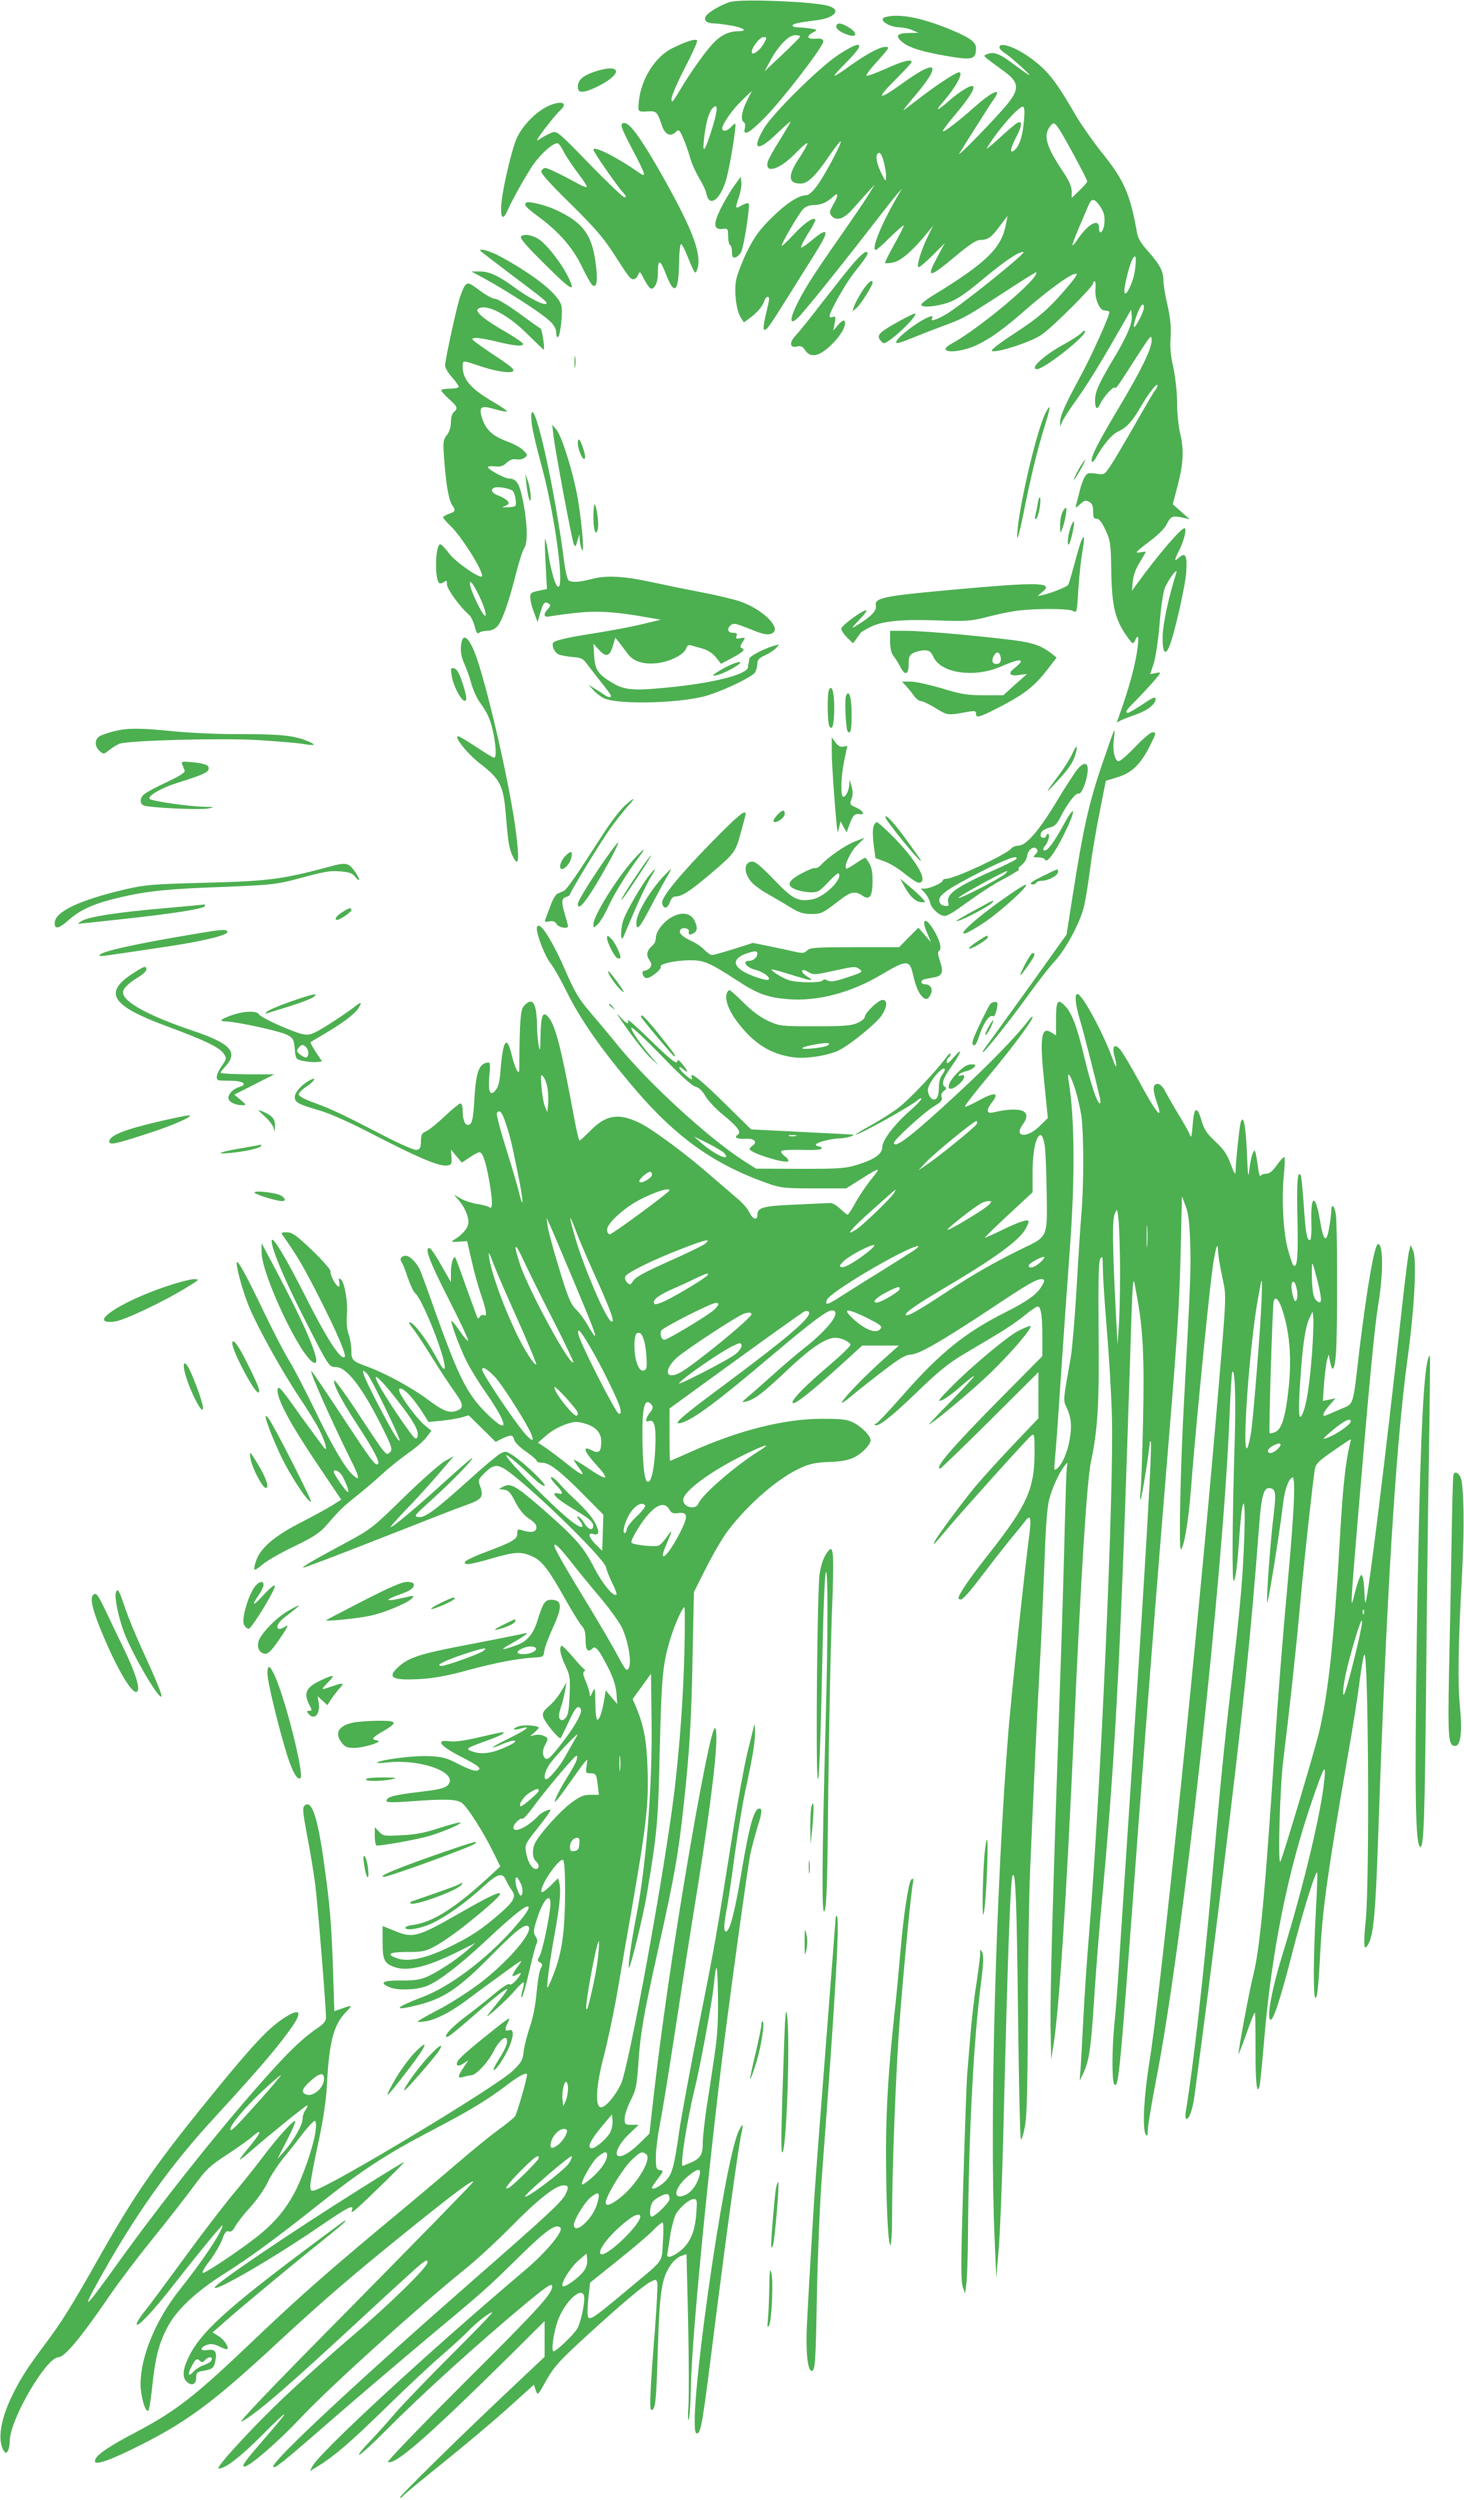 <?xml version="1.0" standalone="no"?>
<!DOCTYPE svg PUBLIC "-//W3C//DTD SVG 20010904//EN"
 "http://www.w3.org/TR/2001/REC-SVG-20010904/DTD/svg10.dtd">
<svg version="1.0" xmlns="http://www.w3.org/2000/svg"
 width="750pt" height="1280pt" viewBox="0 0 750 1280"
 preserveAspectRatio="xMidYMid meet">
<g transform="translate(0,1280) scale(0.1,-0.1)"
fill="#4caf50" stroke="none">
<path d="M3744 12791 c-42 -11 -115 -52 -128 -74 -13 -21 5 -37 43 -37 13 0
53 -5 88 -11 65 -11 86 -29 34 -29 -43 0 -82 -17 -119 -53 -40 -38 -127 -160
-182 -254 -34 -57 -40 -63 -40 -40 0 15 31 88 70 162 38 74 66 136 61 139 -12
8 -58 -7 -125 -40 -89 -43 -161 -157 -173 -271 -6 -57 -7 -57 53 -53 36 2 43
-6 64 -70 16 -50 45 -63 73 -35 14 14 18 11 37 -32 12 -27 27 -71 35 -99 7
-28 28 -74 45 -103 18 -29 36 -67 39 -84 15 -71 71 -30 101 73 19 64 54 279
47 286 -2 2 -12 -5 -22 -16 -21 -23 -45 -26 -45 -7 0 22 55 100 105 147 l47
45 -26 -52 c-27 -55 -33 -97 -15 -109 6 -3 8 -17 5 -30 -12 -45 23 -26 102 54
93 94 304 369 300 391 -2 12 -13 15 -42 13 -43 -4 -47 14 -7 34 20 11 19 12
-16 18 -21 3 -50 6 -65 6 -16 0 -28 4 -28 9 0 9 31 16 120 27 97 11 133 54 63
74 -76 22 -433 36 -499 21z m355 -178 c-1 -5 -42 -46 -92 -93 l-90 -85 29 54
c41 76 94 131 127 131 15 0 26 -3 26 -7z m-184 -32 c-17 -34 -58 -67 -63 -51
-7 19 39 80 59 80 18 0 19 -2 4 -29z m-266 -436 c-37 -119 -51 -139 -43 -64 8
81 24 142 42 162 31 35 31 0 1 -98z"/>
<path d="M4537 12713 c-43 -11 13 -52 73 -53 19 -1 49 -7 65 -15 l30 -13 -52
-1 c-61 -1 -69 -17 -26 -50 31 -25 98 -46 213 -66 143 -25 160 -21 160 40 0
28 -30 51 -115 87 -156 66 -274 90 -348 71z"/>
<path d="M4286 12672 c-8 -14 8 -31 46 -46 56 -24 68 2 16 34 -35 21 -54 25
-62 12z"/>
<path d="M4293 12518 c-99 -66 -339 -303 -381 -378 -63 -109 -31 -120 69 -23
38 36 69 64 69 60 0 -3 -25 -45 -55 -94 -31 -48 -58 -98 -62 -111 -16 -65 61
-41 143 44 30 31 57 54 60 51 3 -3 -15 -36 -40 -74 -62 -92 -60 -133 6 -133
35 0 74 37 138 130 34 50 64 89 67 86 7 -7 -82 -174 -122 -228 -22 -30 -43
-48 -55 -48 -40 0 -106 -44 -181 -119 -61 -61 -85 -95 -123 -171 -25 -52 -50
-117 -55 -144 -11 -59 1 -158 24 -192 l16 -25 27 20 c38 27 69 62 77 89 7 23
25 31 25 10 0 -7 -8 -43 -17 -80 -9 -37 -14 -71 -9 -75 10 -10 27 14 122 166
43 69 104 167 136 217 80 126 76 148 -14 73 -27 -23 -51 -39 -54 -36 -3 3 13
35 36 72 24 36 40 69 36 72 -11 12 -58 -21 -112 -80 -31 -33 -57 -58 -59 -55
-6 5 84 159 108 186 14 14 32 22 54 22 38 0 67 12 101 43 28 26 29 7 0 -42
-19 -33 -20 -41 -9 -55 24 -29 61 -19 103 27 21 23 56 62 78 87 l41 45 -27
-45 c-15 -25 -82 -124 -149 -220 -68 -96 -142 -206 -165 -245 -86 -140 -113
-229 -53 -173 28 26 193 230 366 453 64 83 128 164 142 180 l26 30 -26 -45
c-81 -139 -134 -270 -108 -270 4 0 38 30 75 67 38 37 68 63 68 58 0 -6 -23
-50 -50 -99 -28 -49 -48 -91 -46 -93 2 -2 21 -1 42 3 38 7 103 63 172 149 l33
40 -30 -60 c-32 -67 -56 -144 -46 -153 3 -3 35 23 70 58 l65 65 -35 -65 c-63
-117 -49 -118 86 -5 69 58 109 85 127 86 44 1 59 11 102 69 l42 55 -8 -40
c-22 -124 -97 -198 -373 -367 -34 -20 -61 -42 -61 -48 0 -17 72 -11 136 10 44
15 86 43 169 112 124 103 190 148 218 148 22 0 -322 -276 -399 -321 -52 -29
-80 -37 -69 -19 14 22 -26 8 -81 -29 -64 -43 -111 -87 -102 -97 4 -3 35 6 70
21 34 14 105 42 156 61 120 44 118 43 318 172 93 61 170 109 172 108 24 -24
-289 -288 -437 -368 -64 -35 -6 -50 85 -23 72 21 161 79 272 176 150 132 274
220 288 206 3 -2 -11 -23 -31 -47 -103 -124 -156 -171 -285 -255 -91 -60 -129
-90 -117 -93 34 -7 201 48 253 84 56 38 264 246 264 263 0 6 3 11 8 11 4 0 6
-17 4 -38 -5 -51 21 -112 47 -112 11 0 22 -3 24 -7 6 -10 -95 -235 -156 -345
-68 -125 -97 -190 -96 -218 l0 -25 10 24 c5 14 40 68 78 120 60 85 126 193
242 396 l34 60 3 -33 c4 -38 -26 -108 -97 -225 -74 -125 -91 -163 -91 -207 0
-45 11 -52 27 -17 15 33 64 88 73 82 9 -5 10 -3 117 164 68 105 73 111 73 79
0 -44 -53 -153 -175 -357 -104 -174 -139 -245 -132 -264 2 -7 13 3 23 22 35
63 80 116 109 130 48 22 74 51 122 133 41 70 83 122 83 104 0 -5 -8 -20 -19
-34 -10 -15 -58 -97 -106 -182 -49 -85 -102 -175 -118 -198 -29 -43 -30 -44
-73 -37 -38 5 -45 3 -57 -17 -8 -13 -20 -45 -26 -73 -7 -27 -15 -59 -18 -70
-5 -18 -4 -18 20 3 21 20 29 22 46 13 16 -9 21 -21 21 -50 0 -31 4 -38 18 -37
12 1 26 -17 45 -57 26 -56 28 -68 30 -215 3 -176 20 -246 80 -330 29 -41 32
-42 41 -23 19 43 23 18 10 -61 -13 -81 -41 -182 -83 -301 l-20 -57 20 11 c12
6 46 19 77 30 61 21 102 53 102 80 0 14 -14 8 -66 -27 -36 -24 -70 -44 -75
-44 -18 0 -8 16 32 55 22 22 63 66 91 97 50 58 50 58 20 52 l-30 -6 18 53 c10
30 23 118 30 199 6 80 18 163 26 185 14 41 71 118 60 81 -38 -118 -69 -262
-70 -325 -1 -80 12 -101 33 -54 24 53 83 308 88 384 6 84 -4 104 -38 73 -24
-22 -24 -13 0 34 25 49 41 111 31 117 -14 9 -139 -137 -253 -295 l-18 -25 4
48 c3 31 16 66 36 98 17 28 31 52 31 53 0 2 -12 1 -27 -2 -33 -5 -30 -2 55 63
35 26 71 62 79 81 20 40 30 45 79 34 l39 -9 -44 39 -43 38 26 99 c29 112 32
181 11 268 -8 33 -15 103 -15 155 0 55 -9 130 -19 179 -14 58 -18 105 -14 155
3 51 -1 97 -16 163 -12 51 -21 109 -21 128 0 47 -20 83 -80 150 -33 37 -51 66
-55 92 -35 199 -66 271 -182 414 -43 54 -100 135 -127 180 -114 197 -153 244
-254 314 -71 48 -142 70 -142 43 0 -7 12 -21 28 -30 29 -18 146 -124 123 -112
-7 4 -43 29 -78 55 -70 54 -103 66 -135 52 -24 -10 -32 -2 87 -89 76 -55 79
-90 14 -169 -61 -74 -266 -284 -244 -250 10 17 50 80 88 140 38 61 78 123 89
138 44 62 -7 41 -101 -42 -90 -80 -161 -133 -161 -122 0 5 29 44 65 86 67 79
101 132 90 143 -9 10 -67 -25 -123 -74 -60 -53 -76 -57 -34 -10 67 76 111 156
85 156 -14 0 -103 -57 -183 -118 -47 -36 -92 -70 -100 -76 -8 -6 13 21 45 59
151 176 133 210 -44 84 -137 -99 -150 -92 -36 21 41 41 75 78 75 82 0 17 -44
6 -130 -33 -50 -22 -95 -39 -101 -37 -5 2 20 36 57 76 59 65 63 72 41 72 -31
0 -97 -36 -187 -100 -39 -29 -73 -50 -75 -48 -3 2 25 33 60 68 104 103 84 121
-42 38z m952 -342 c-7 -77 -23 -124 -48 -145 -26 -21 -22 8 8 65 31 57 34 89
7 75 -10 -5 -51 -40 -92 -78 -41 -37 -70 -61 -65 -53 50 87 170 224 187 213 7
-3 8 -33 3 -77z m182 -39 c27 -40 143 -256 143 -266 0 -4 -18 -25 -40 -46
l-40 -39 0 35 c0 24 -13 54 -46 103 -82 122 -99 179 -68 224 20 29 25 28 51
-11z m-898 -171 c6 -25 11 -57 10 -73 0 -25 -3 -23 -25 22 -23 49 -30 86 -18
98 12 12 21 -2 33 -47z m1109 -226 c17 -26 22 -46 20 -79 -3 -48 -28 -72 -28
-27 0 49 -52 22 -105 -53 -15 -23 -29 -40 -31 -38 -2 2 12 41 32 88 20 46 42
99 50 117 16 40 31 38 62 -8z m177 -318 c-7 -66 -54 -160 -55 -112 0 31 26
133 41 162 17 31 22 14 14 -50z m45 -197 c0 -19 -36 -91 -49 -100 -6 -3 -1 22
10 55 20 56 39 79 39 45z"/>
<path d="M3040 12431 c-58 -21 -80 -42 -80 -78 0 -31 30 -30 95 1 142 68 131
127 -15 77z"/>
<path d="M2828 12265 c-69 -23 -152 -104 -183 -178 -20 -47 -55 -189 -70 -281
-17 -104 -5 -151 23 -88 25 57 91 175 131 235 44 64 113 123 131 112 6 -4 20
-25 31 -48 12 -22 44 -70 71 -105 27 -35 47 -67 44 -69 -3 -3 -17 2 -33 10
-100 55 -167 87 -180 87 -7 0 -16 -7 -20 -16 -4 -10 41 -61 149 -167 118 -116
169 -174 216 -247 85 -132 91 -140 108 -140 8 0 18 10 23 22 8 21 10 20 29
-19 12 -23 27 -45 33 -49 19 -11 39 26 39 72 0 80 11 80 42 -1 44 -113 65 -91
67 68 1 48 5 87 10 87 5 0 21 -31 36 -70 15 -38 31 -72 35 -75 5 -3 12 11 16
30 15 80 -39 213 -200 495 -96 167 -150 240 -177 240 -27 0 -21 -18 47 -147
60 -114 66 -134 32 -110 -120 84 -238 143 -238 120 0 -11 122 -187 153 -220
15 -17 17 -23 6 -23 -8 0 -88 77 -179 170 -159 164 -167 171 -193 161 -15 -6
-39 -18 -54 -28 -21 -14 -25 -15 -18 -3 17 30 93 125 114 144 39 35 17 51 -41
31z"/>
<path d="M3762 11850 c-18 -25 -50 -78 -70 -118 -40 -82 -37 -110 12 -104 24
3 26 1 26 -37 0 -22 5 -43 10 -46 6 -3 10 -20 10 -36 0 -24 4 -30 17 -27 10 2
23 15 30 28 15 31 47 240 38 248 -3 4 -20 -1 -36 -10 -34 -20 -34 -17 -13 45
8 25 14 58 12 74 l-3 28 -33 -45z"/>
<path d="M2695 11762 c-12 -12 -1 -24 68 -75 102 -76 171 -155 218 -252 22
-46 46 -89 54 -95 23 -19 29 29 15 123 -20 140 -67 200 -204 263 -54 25 -141
46 -151 36z"/>
<path d="M2671 11591 c-12 -7 14 -39 122 -146 140 -139 163 -150 111 -50 -32
61 -95 142 -134 173 -33 26 -79 37 -99 23z"/>
<path d="M2466 11511 c5 -4 72 -56 149 -114 187 -141 191 -145 183 -152 -10
-11 -88 29 -155 78 -86 64 -135 87 -185 87 l-43 0 70 -38 c90 -50 226 -135
292 -184 56 -41 73 -64 73 -98 0 -12 4 -19 9 -15 12 7 25 128 17 160 -14 57
-133 153 -308 249 -57 32 -128 51 -102 27z"/>
<path d="M4373 11453 c-28 -32 -98 -121 -158 -198 -59 -77 -121 -154 -138
-172 -35 -37 -32 -67 7 -57 19 4 28 0 41 -20 30 -45 82 -29 153 48 40 44 61
90 47 104 -4 4 -18 -6 -32 -22 l-24 -29 7 38 c6 33 5 37 -10 32 -9 -4 -16 -2
-16 4 0 24 83 170 129 227 64 80 77 102 57 102 -8 0 -36 -26 -63 -57z"/>
<path d="M4416 11308 c-18 -29 -37 -64 -41 -78 l-8 -25 23 20 c21 19 80 112
80 128 0 21 -24 1 -54 -45z"/>
<path d="M2381 11336 c-6 -7 -18 -37 -27 -65 -21 -71 -74 -317 -74 -343 0 -11
16 -38 35 -59 19 -22 35 -44 35 -49 0 -6 -20 -10 -45 -10 -25 0 -45 -4 -45 -8
0 -5 18 -25 40 -45 44 -39 47 -48 25 -67 -9 -7 -15 -29 -15 -52 0 -25 -8 -50
-21 -66 -19 -24 -20 -35 -14 -117 9 -131 24 -215 40 -239 21 -29 19 -36 -15
-47 -16 -6 -30 -14 -30 -18 0 -4 16 -23 36 -42 57 -54 164 -223 164 -258 0
-23 -134 68 -169 115 -20 27 -41 48 -46 47 -26 -5 -29 -183 -4 -199 5 -3 16 0
24 6 13 10 15 8 15 -13 0 -24 70 -120 114 -156 9 -8 21 -34 28 -58 7 -31 14
-41 21 -34 6 6 25 11 42 11 20 0 39 8 53 23 24 25 59 125 97 276 14 56 33 114
42 127 19 29 14 141 -12 259 -15 71 -32 95 -69 95 -21 0 -106 46 -106 58 0 5
16 6 36 4 27 -3 41 1 59 18 16 15 32 21 49 18 15 -3 34 1 43 8 17 12 17 14 -5
37 -13 14 -51 35 -85 47 -72 27 -108 59 -127 118 -19 59 -7 68 64 47 32 -9 60
-15 63 -12 2 3 -27 24 -65 46 -121 70 -162 118 -162 186 0 30 2 30 72 6 86
-30 165 -44 184 -33 14 8 -3 23 -94 83 -61 41 -112 77 -112 82 0 12 40 8 128
-13 91 -22 132 -25 132 -11 0 5 -39 32 -87 60 -114 65 -164 107 -143 120 41
28 151 -29 252 -130 44 -43 81 -79 83 -79 8 0 -8 105 -16 108 -5 2 -54 37
-110 78 -56 41 -111 74 -123 74 -12 0 -45 18 -75 40 -59 44 -64 46 -80 26z
m246 -1050 c6 -6 13 -27 15 -46 3 -34 2 -35 -37 -37 -35 -2 -37 -1 -16 7 19 8
21 13 11 25 -7 8 -27 20 -46 27 -34 12 -45 32 -21 41 19 7 81 -4 94 -17z
m-171 -540 c43 -90 43 -139 0 -57 -38 73 -58 131 -45 131 5 0 26 -33 45 -74z"/>
<path d="M4607 11156 c-97 -54 -115 -70 -101 -93 6 -9 15 -18 20 -20 22 -7
177 137 162 152 -2 2 -38 -16 -81 -39z"/>
<path d="M5540 11095 c-7 -8 -46 -34 -88 -57 -105 -57 -181 -128 -139 -128 37
0 262 178 245 195 -3 3 -11 -1 -18 -10z"/>
<path d="M2943 10945 c0 -27 2 -38 4 -22 2 15 2 37 0 50 -2 12 -4 0 -4 -28z"/>
<path d="M5357 10687 c-48 -92 -148 -526 -146 -637 0 -19 14 30 30 110 40 201
76 348 111 458 31 99 33 122 5 69z"/>
<path d="M2724 10631 c4 -33 25 -124 47 -203 66 -239 120 -614 91 -632 -13 -8
-38 71 -53 169 -6 39 -13 72 -16 75 -3 3 -2 -54 2 -125 l7 -131 -44 -9 c-40
-9 -43 -12 -41 -40 1 -16 10 -50 20 -75 l17 -45 13 44 c15 54 23 63 43 51 12
-8 12 -11 -3 -28 -26 -29 -22 -45 11 -38 15 3 76 12 135 18 111 12 208 5 367
-24 l65 -11 -95 -23 c-52 -13 -156 -32 -230 -44 -153 -24 -218 -39 -226 -51
-9 -15 6 -48 26 -59 10 -5 42 -11 71 -14 44 -3 56 -8 73 -32 12 -16 45 -58 73
-94 29 -36 53 -68 53 -72 0 -12 -13 -10 -35 5 -11 8 -33 22 -50 32 l-30 19 25
-28 c14 -16 39 -34 55 -42 83 -35 416 -24 539 18 101 34 223 95 235 116 6 11
11 32 11 45 0 18 9 28 40 42 22 10 47 27 57 38 18 19 17 19 -7 12 -54 -15
-130 -55 -131 -67 -1 -7 -2 -17 -4 -23 -1 -5 -3 -16 -3 -22 -5 -34 -156 -75
-362 -98 -208 -23 -265 -21 -325 14 -80 46 -97 70 -101 142 l-4 63 29 -32 c36
-39 54 -34 71 21 l12 42 22 -27 c11 -15 29 -39 40 -53 28 -41 80 -58 150 -51
67 7 141 44 151 76 4 13 13 19 23 16 9 -3 37 -10 61 -17 27 -8 53 -25 69 -45
l26 -33 58 31 c57 30 69 43 46 50 -7 3 -6 12 6 30 16 25 16 25 -10 20 -22 -4
-26 -2 -21 12 5 12 1 16 -18 16 -28 0 -33 21 -10 40 12 10 27 7 77 -13 84 -34
104 -40 128 -32 62 20 -34 121 -155 164 -33 12 -130 35 -215 51 -85 16 -195
39 -245 50 -137 30 -229 35 -301 16 -67 -17 -102 -20 -121 -8 -6 4 -17 48 -23
97 -42 330 -135 765 -163 765 -6 0 -7 -22 -3 -59z"/>
<path d="M2835 10571 c9 -78 94 -532 104 -556 8 -18 10 -16 19 15 l10 35 2
-30 c1 -16 6 -39 11 -50 14 -30 1 130 -21 262 -23 132 -82 322 -111 355 l-20
23 6 -54z"/>
<path d="M2960 10531 c0 -28 21 -81 32 -81 10 0 6 28 -12 75 -11 29 -20 33
-20 6z"/>
<path d="M5527 10399 c-37 -67 -34 -77 4 -11 17 29 30 55 28 57 -2 2 -16 -19
-32 -46z"/>
<path d="M2697 10320 c3 -30 9 -64 14 -75 14 -36 9 46 -6 90 l-14 40 6 -55z"/>
<path d="M5316 10220 c-4 -25 -10 -53 -13 -64 -3 -11 -1 -16 5 -12 12 7 27 88
20 108 -3 7 -8 -7 -12 -32z"/>
<path d="M3040 10152 c0 -70 13 -103 23 -59 6 24 -6 113 -16 124 -4 3 -7 -26
-7 -65z"/>
<path d="M5442 10175 c-7 -14 -12 -45 -11 -68 0 -38 1 -40 10 -17 15 36 28
110 19 110 -4 0 -12 -11 -18 -25z"/>
<path d="M5482 10091 c-13 -41 -16 -88 -6 -78 10 10 33 117 25 117 -4 0 -13
-17 -19 -39z"/>
<path d="M5511 9937 c-18 -67 -35 -127 -39 -132 -8 -11 -92 -44 -132 -52 l-25
-5 24 20 c64 51 -13 53 -463 12 -352 -32 -397 -41 -389 -82 5 -26 -26 -57
-102 -103 -25 -16 -23 -11 14 28 25 26 43 49 40 51 -10 10 -129 -77 -129 -93
0 -10 14 -30 30 -46 l30 -29 18 24 c9 13 19 27 22 31 3 3 24 16 48 28 60 31
163 41 347 34 149 -5 167 -4 260 20 55 14 125 28 155 31 96 11 254 10 276 -2
21 -11 21 -9 28 106 4 64 13 151 20 192 22 121 2 101 -33 -33z"/>
<path d="M4560 9516 c0 -37 6 -61 19 -77 10 -13 26 -39 35 -57 23 -44 41 -36
41 19 0 36 4 45 25 56 14 7 39 13 56 13 25 0 33 -6 47 -36 39 -81 206 -105
337 -50 77 33 110 42 110 29 0 -5 -14 -19 -30 -32 -40 -29 -29 -45 23 -37 23
4 39 5 37 3 -3 -2 -31 -27 -63 -55 l-57 -52 -100 0 c-84 0 -116 5 -214 35 -64
19 -136 35 -160 35 l-45 0 22 -24 c12 -13 30 -35 40 -50 10 -14 26 -26 35 -26
9 0 43 -16 75 -36 62 -38 61 -38 170 -18 30 5 37 4 37 -10 0 -23 14 -20 94 20
149 75 204 117 272 206 l47 61 -24 19 c-56 44 -101 59 -222 73 -208 25 -449
45 -529 45 l-78 0 0 -54z m565 -76 c7 -23 -1 -40 -20 -40 -21 0 -27 17 -15 40
14 25 27 26 35 0z"/>
<path d="M2366 9518 c-10 -41 -6 -76 14 -120 11 -24 27 -69 35 -100 9 -31 27
-71 40 -90 43 -59 56 -88 71 -156 16 -76 18 -132 5 -132 -4 0 -46 25 -91 55
-45 30 -87 55 -92 55 -26 0 47 -91 115 -143 98 -75 116 -110 128 -255 12 -150
18 -182 38 -221 28 -53 32 -17 15 122 -27 221 -134 695 -201 896 -32 92 -65
132 -77 89z"/>
<path d="M3707 9378 c-31 -17 -55 -33 -53 -36 8 -7 68 16 111 43 60 37 13 32
-58 -7z"/>
<path d="M2314 9339 c8 -48 44 -120 64 -127 17 -5 14 23 -11 98 -15 45 -28 66
-41 68 -17 4 -18 0 -12 -39z"/>
<path d="M4246 9265 c-9 -25 -7 -168 3 -184 16 -24 24 8 25 95 0 81 -14 125
-28 89z"/>
<path d="M4334 9237 c-8 -22 -1 -173 9 -183 15 -15 20 8 20 91 0 84 -14 129
-29 92z"/>
<path d="M585 9056 c-27 -7 -60 -18 -72 -24 -29 -16 -30 -53 -3 -77 20 -18 21
-18 48 3 15 12 38 27 52 33 41 18 532 31 720 19 91 -6 190 -14 220 -19 67 -11
75 -6 26 14 -68 29 -140 36 -337 36 -108 -1 -263 6 -345 14 -175 18 -241 18
-309 1z"/>
<path d="M5643 8878 c-66 -196 -94 -323 -146 -653 l-33 -210 -193 -270 c-107
-148 -206 -286 -220 -304 -14 -19 -21 -32 -14 -28 17 11 149 177 242 307 46
63 102 135 126 160 55 59 131 201 149 281 8 35 22 123 31 194 9 72 31 201 49
289 l31 158 62 19 c71 22 116 65 163 158 35 70 35 71 13 71 -9 0 -49 -34 -89
-76 -40 -42 -78 -74 -85 -72 -19 6 -30 57 -23 111 4 26 5 47 2 47 -2 0 -31
-82 -65 -182z"/>
<path d="M4261 8950 c-1 -60 24 -391 30 -410 1 -3 4 9 8 25 l7 30 15 -28 16
-29 17 46 c17 44 25 51 54 47 26 -4 10 21 -22 34 -32 14 -34 16 -24 43 8 20 8
40 0 68 -9 34 -10 36 -11 11 -1 -33 -17 -67 -31 -67 -15 0 -12 106 5 185 8 38
15 72 15 74 0 2 -9 1 -20 -2 -14 -3 -26 3 -40 21 l-19 27 0 -75z"/>
<path d="M5492 8938 c-11 -24 -42 -73 -69 -109 -71 -94 -74 -102 -12 -35 67
73 86 101 99 145 14 50 5 50 -18 -1z"/>
<path d="M933 8887 c4 -10 10 -24 13 -32 4 -10 -20 -26 -92 -60 -54 -25 -106
-53 -116 -62 -23 -21 -23 -49 0 -58 30 -11 285 -23 327 -15 39 7 38 8 -20 9
-80 2 -267 29 -278 40 -14 14 60 57 140 82 116 36 155 52 160 66 9 23 -9 32
-77 40 -57 5 -63 4 -57 -10z"/>
<path d="M5510 8848 c-17 -24 -64 -96 -103 -162 -85 -140 -151 -216 -189 -216
-14 0 -31 -7 -38 -15 -27 -32 -291 -155 -334 -155 -9 0 -16 -4 -16 -8 0 -12
-67 -42 -92 -42 l-21 0 21 -22 c11 -13 24 -35 27 -51 8 -31 49 -67 75 -67 10
0 40 16 66 35 129 92 172 121 248 161 44 24 75 44 67 44 -8 0 -3 9 12 20 14
11 27 32 29 47 4 31 32 53 48 37 8 -8 7 -16 -5 -28 -15 -15 -14 -16 13 -16 17
0 32 -5 34 -10 8 -25 49 27 97 124 64 128 64 170 1 55 -52 -95 -87 -142 -102
-133 -5 4 -4 13 5 22 18 21 28 62 16 62 -5 0 -9 -4 -9 -10 0 -5 -7 -10 -15
-10 -18 0 -20 24 -2 37 6 6 24 13 39 17 19 4 34 19 49 49 36 71 80 129 94 123
15 -5 42 60 47 114 5 52 -24 51 -62 -2z m-304 -447 c-3 -4 -54 -30 -113 -56
-194 -86 -247 -123 -235 -167 4 -16 1 -19 -19 -16 -16 2 -25 11 -27 25 -4 30
42 62 214 150 131 66 195 89 180 64z m-56 -75 c-24 -23 -229 -128 -241 -124
-9 3 234 137 251 138 2 0 -2 -6 -10 -14z"/>
<path d="M3197 8671 c-23 -22 -71 -85 -107 -141 -138 -215 -186 -284 -202
-292 -10 -4 -25 -11 -34 -15 -8 -5 -23 -30 -33 -58 -10 -27 -22 -59 -26 -69
-7 -16 -5 -18 19 -14 19 4 29 0 37 -13 9 -18 59 -28 59 -11 0 4 -7 29 -15 56
-20 66 -19 87 5 93 11 3 20 9 20 13 0 12 156 267 208 340 26 36 64 84 85 108
49 53 40 55 -16 3z"/>
<path d="M3980 8625 c-13 -14 -20 -28 -17 -32 12 -11 57 19 57 39 0 25 -12 23
-40 -7z"/>
<path d="M3655 8497 c-169 -172 -267 -291 -263 -320 5 -33 27 -32 39 2 8 22
17 31 32 31 31 0 73 28 175 114 125 106 130 112 157 212 14 49 25 92 25 97 0
24 -40 -9 -165 -136z"/>
<path d="M4556 8583 c91 -122 207 -252 144 -162 -95 135 -147 199 -163 199 -5
0 3 -17 19 -37z"/>
<path d="M4474 8564 c-4 -15 -3 -56 2 -92 l9 -66 47 -17 c25 -9 72 -37 103
-63 31 -25 63 -46 71 -46 53 0 -4 105 -122 227 -44 45 -86 83 -92 83 -6 0 -15
-12 -18 -26z"/>
<path d="M4379 8491 c-47 -18 -140 -82 -172 -119 -11 -11 -24 -19 -30 -17 -7
3 -39 -10 -72 -28 -71 -38 -79 -63 -25 -83 19 -7 53 -13 74 -13 35 -1 45 5 88
51 26 28 50 49 54 46 25 -26 -73 -122 -134 -133 -76 -13 -100 0 -198 102 -73
75 -97 94 -115 91 -42 -6 -38 -66 7 -111 15 -15 50 -40 78 -55 28 -16 78 -45
110 -65 49 -30 70 -37 111 -37 54 0 56 1 156 78 47 36 73 40 107 16 37 -26 52
-4 52 75 0 60 -6 80 -36 119 -1 2 -23 -10 -49 -28 -26 -18 -48 -30 -50 -28
-13 13 22 88 57 121 21 20 38 37 36 37 -2 -1 -24 -9 -49 -19z"/>
<path d="M3109 8412 c-70 -98 -149 -225 -149 -240 0 -50 62 36 169 231 23 44
41 81 38 83 -2 2 -28 -31 -58 -74z"/>
<path d="M2898 8419 c-27 -26 -38 -69 -19 -69 15 0 41 30 47 55 9 38 1 42 -28
14z"/>
<path d="M3245 8398 c-86 -96 -205 -288 -205 -331 0 -20 0 -20 21 -1 12 10 37
51 55 91 31 68 102 182 160 258 39 52 22 42 -31 -17z"/>
<path d="M3288 8358 c-75 -109 -119 -181 -101 -163 16 15 154 225 149 225 -3
0 -25 -28 -48 -62z"/>
<path d="M1675 8359 c-226 -61 -306 -71 -620 -79 -274 -7 -310 -10 -414 -34
-238 -56 -361 -115 -361 -173 0 -33 21 -29 73 17 60 53 130 84 257 114 144 34
254 45 545 55 222 9 261 13 350 36 164 44 178 47 239 43 47 -4 62 -9 77 -29
23 -30 25 -12 2 21 -38 55 -46 57 -148 29z"/>
<path d="M3322 8313 c-38 -50 -107 -167 -127 -220 -17 -43 -18 -128 0 -88 4
11 30 71 57 134 27 63 62 136 78 163 36 58 33 62 -8 11z"/>
<path d="M3399 8313 c-73 -79 -139 -191 -139 -238 0 -45 17 -27 69 73 28 53
64 121 81 150 17 28 29 52 27 52 -2 0 -19 -17 -38 -37z"/>
<path d="M5340 8313 c-54 -26 -69 -38 -55 -41 10 -2 21 1 23 7 2 6 15 11 28
11 34 0 84 27 84 45 0 19 8 21 -80 -22z"/>
<path d="M4636 8256 c28 -50 58 -76 88 -76 19 0 19 0 0 21 -10 12 -40 39 -66
61 l-47 39 25 -45z"/>
<path d="M5170 8218 c-93 -63 -187 -138 -219 -172 -42 -45 -1 -31 95 33 82 55
231 191 209 191 -6 0 -44 -23 -85 -52z"/>
<path d="M4993 8139 c-51 -27 -93 -52 -93 -54 0 -13 173 76 185 95 9 14 8 14
-92 -41z"/>
<path d="M835 8149 c-229 -20 -376 -42 -415 -64 -14 -8 -22 -14 -17 -15 4 0
110 11 235 25 259 28 412 53 412 66 0 5 -1 8 -2 8 -2 -1 -97 -10 -213 -20z"/>
<path d="M1753 8129 c-31 -19 -43 -39 -25 -39 14 0 72 40 72 50 0 15 -11 12
-47 -11z"/>
<path d="M3453 8110 c-47 -21 -93 -76 -93 -112 0 -14 -7 -31 -16 -38 -30 -26
-36 -48 -18 -75 13 -20 14 -28 4 -40 -7 -8 -19 -15 -27 -15 -20 0 -12 -34 8
-38 19 -4 81 46 74 58 -9 14 72 32 145 33 76 1 102 -10 247 -104 102 -67 155
-87 258 -95 152 -13 326 33 483 127 124 74 142 75 158 4 15 -66 29 -98 49
-119 19 -19 33 -13 45 18 9 25 -5 46 -31 46 -21 0 -26 18 -6 25 6 2 29 6 49
10 46 7 53 27 33 85 -11 32 -12 46 -4 51 16 10 3 59 -32 114 -40 63 -60 49
-30 -21 l21 -49 -33 38 -32 37 -50 -50 -49 -50 -227 0 c-200 0 -230 -2 -244
-17 -15 -14 -24 -15 -69 -5 -28 7 -86 19 -130 28 l-79 16 -97 -31 c-54 -17
-104 -31 -112 -31 -8 0 -25 12 -39 26 -13 15 -43 35 -65 45 -51 23 -72 45 -56
61 11 11 43 4 41 -9 -3 -19 2 -23 21 -13 23 12 25 28 9 64 -18 38 -58 48 -106
26z m427 -193 c0 -19 -21 -37 -43 -37 -37 0 -14 -34 30 -45 43 -11 82 -39 70
-51 -9 -9 -106 24 -139 48 -46 32 -36 64 27 86 41 14 55 14 55 -1z m525 -81
c17 -12 11 -16 -63 -40 -63 -21 -85 -25 -101 -17 -13 7 -22 8 -26 1 -9 -14
-134 -13 -176 2 -33 11 -92 49 -86 54 2 2 45 -10 97 -26 109 -34 126 -36 88
-12 -40 24 -38 49 1 26 28 -17 34 -16 123 3 117 26 120 26 143 9z"/>
<path d="M2750 8046 c0 -35 42 -142 68 -175 17 -21 54 -86 84 -147 74 -149
182 -303 354 -504 208 -244 404 -383 673 -478 71 -25 87 -27 241 -27 l165 0
65 41 c112 70 116 71 67 10 -25 -30 -62 -84 -82 -120 -20 -36 -39 -66 -43 -66
-3 0 -20 14 -38 31 -17 16 -40 30 -50 29 -10 0 -91 -4 -180 -8 -167 -7 -194
-15 -194 -53 0 -31 -25 -22 -42 15 -9 19 -38 51 -64 72 -26 22 -83 71 -127
109 -127 112 -307 246 -374 277 -107 51 -171 39 -253 -46 -25 -25 -48 -46 -51
-46 -4 0 -16 53 -28 118 -64 347 -95 471 -131 513 -29 35 -39 11 -41 -96 -1
-78 -3 -84 -10 -45 -4 25 -8 70 -8 101 -2 116 -23 147 -67 98 -18 -20 -22 -77
-24 -323 0 -39 -21 1 -38 70 -26 108 -45 82 -58 -78 -4 -55 -11 -84 -25 -100
-28 -35 -40 -8 -32 76 6 62 4 68 -12 65 -41 -8 -56 -49 -64 -175 -7 -123 -13
-144 -35 -144 -16 0 -26 31 -26 78 0 17 -5 32 -11 32 -6 0 -43 -30 -81 -66
-38 -36 -80 -70 -94 -76 -25 -12 -27 -15 -28 -63 -1 -22 -6 -31 -22 -33 -11
-2 -83 29 -160 69 -222 115 -274 139 -361 171 -50 18 -83 35 -83 44 0 7 18 26
40 40 42 28 55 53 18 33 -40 -20 -78 -62 -78 -86 0 -28 17 -37 127 -69 55 -16
160 -63 287 -129 219 -113 325 -158 365 -153 24 3 26 7 24 43 l-3 39 28 -34
28 -33 39 26 c22 15 45 27 51 27 16 0 31 -42 49 -139 19 -105 20 -158 3 -143
-7 5 -35 13 -63 17 -27 4 -66 17 -85 28 l-35 20 21 -24 c32 -35 54 -84 54
-117 0 -28 -31 -65 -75 -91 -17 -10 -14 -11 24 -9 l44 3 23 -100 c12 -55 34
-133 48 -174 28 -80 33 -117 15 -105 -6 3 -15 0 -20 -7 -4 -7 -10 -11 -12 -9
-2 3 -27 73 -57 155 -29 83 -55 152 -57 155 -10 11 -23 -29 -23 -75 l0 -50
-48 84 c-26 47 -53 86 -59 89 -32 10 -5 -63 94 -257 59 -116 105 -213 101
-216 -3 -3 -22 19 -43 50 -21 30 -40 54 -42 52 -6 -7 44 -142 77 -207 18 -36
61 -107 97 -158 117 -168 123 -223 14 -117 -107 103 -149 187 -273 533 -37
107 -73 203 -79 215 -19 36 -51 67 -70 67 -23 0 -34 -17 -21 -33 5 -7 19 -42
31 -79 12 -36 29 -72 38 -80 38 -31 158 -335 151 -383 -2 -14 -17 6 -48 64
-45 83 -112 171 -132 171 -5 0 2 -13 15 -30 14 -16 58 -83 98 -147 40 -65 93
-145 116 -177 48 -65 51 -86 12 -100 -39 -13 -67 -2 -148 58 -80 60 -212 132
-306 167 -80 29 -85 34 -85 84 0 23 -6 61 -14 83 -9 26 -12 60 -9 99 6 65 -11
166 -31 182 -11 9 -12 6 -8 -15 3 -19 1 -25 -7 -20 -16 10 -40 59 -38 77 1 8
-41 56 -94 107 -81 77 -102 92 -129 92 -32 0 -32 -1 -17 -22 69 -98 103 -155
183 -313 91 -179 139 -293 130 -303 -20 -19 -92 93 -203 313 -98 194 -166 307
-171 284 -6 -31 63 -197 161 -389 131 -259 132 -260 168 -260 55 0 135 -104
237 -308 50 -101 54 -114 40 -128 -14 -14 -17 -12 -39 14 -13 17 -73 105 -133
198 -61 92 -112 162 -114 156 -6 -20 36 -101 117 -225 85 -130 118 -193 108
-203 -13 -13 -34 16 -183 242 -85 129 -156 234 -159 234 -11 0 106 -262 199
-449 49 -96 52 -119 15 -85 -40 35 -109 152 -197 336 -49 101 -108 215 -132
253 -24 39 -81 149 -127 245 -89 186 -132 264 -139 257 -9 -8 26 -138 57 -216
42 -106 168 -334 260 -472 42 -63 88 -137 102 -165 26 -49 44 -104 34 -104 -3
0 -58 75 -124 166 -103 146 -118 163 -121 139 -6 -44 64 -175 201 -378 l125
-186 -46 -29 c-26 -16 -97 -55 -159 -87 -132 -67 -204 -127 -229 -191 -9 -24
-14 -47 -11 -51 4 -3 23 9 43 27 21 18 92 59 159 91 93 44 131 69 160 101 77
88 90 101 159 156 39 31 99 82 134 114 34 32 95 80 134 108 39 27 81 64 94 82
l24 32 -35 29 c-35 28 -116 136 -128 170 -11 30 19 19 54 -20 19 -21 48 -60
64 -86 l30 -48 65 6 c36 4 82 11 103 17 l38 11 69 -68 69 -68 34 17 c46 21 54
20 61 -6 3 -13 30 -40 61 -61 30 -21 55 -42 55 -48 0 -5 13 -9 29 -9 36 0 94
-45 219 -172 l93 -94 -3 -93 -3 -92 -32 32 c-37 36 -44 64 -14 54 30 -9 34 10
11 55 -18 35 -57 79 -134 150 -9 8 -32 33 -51 54 -20 22 -38 36 -42 32 -4 -3
8 -21 25 -39 37 -38 40 -52 12 -44 -11 3 -20 2 -20 -2 0 -14 34 -40 116 -89
56 -33 80 -54 82 -69 5 -34 -23 -29 -44 7 -10 16 -24 32 -32 35 -8 3 -4 -7 8
-22 13 -16 17 -29 11 -31 -20 -7 -104 65 -251 212 -183 184 -182 212 2 38 25
-24 51 -43 58 -40 14 4 -101 115 -160 154 -36 24 -40 25 -67 11 -16 -9 -87
-68 -158 -133 -176 -158 -227 -196 -261 -192 -26 3 -22 8 67 88 103 93 215
208 208 214 -2 2 -62 -50 -134 -115 -142 -130 -272 -239 -284 -239 -4 0 33 42
82 93 49 50 123 132 165 181 l77 90 -45 -25 c-25 -13 -119 -97 -210 -185 -157
-154 -171 -165 -290 -229 -182 -98 -232 -127 -227 -132 3 -2 175 63 383 145
209 82 410 161 448 174 84 29 95 43 77 94 -13 35 -12 37 19 69 39 40 61 47 95
29 91 -47 519 -459 530 -510 3 -16 18 -52 32 -81 15 -29 24 -55 21 -58 -14
-14 -70 53 -114 137 -54 106 -94 152 -257 295 -142 124 -169 140 -206 122
l-26 -13 28 -4 c22 -3 33 -15 57 -63 21 -40 43 -67 71 -86 29 -19 39 -32 37
-47 -3 -22 -29 -26 -75 -11 -20 6 -23 4 -23 -17 0 -30 -23 -43 -164 -96 -55
-20 -101 -43 -104 -49 -6 -19 23 -16 137 17 120 35 151 36 207 11 51 -23 83
-65 168 -216 37 -66 76 -129 87 -141 14 -14 19 -35 19 -72 0 -52 12 -66 36
-42 15 15 35 -11 80 -100 26 -51 39 -93 42 -130 l4 -55 -30 35 -29 35 -7 -45
c-11 -66 -26 -111 -37 -105 -5 4 -9 43 -9 88 -1 78 -2 80 -15 52 -11 -25 -13
-27 -14 -9 -1 12 -10 41 -20 65 -13 29 -16 46 -9 50 7 4 7 9 -1 14 -6 3 -33
33 -60 65 -27 32 -52 56 -55 53 -12 -13 -5 -48 20 -101 24 -51 26 -64 22 -154
-3 -75 -8 -102 -21 -115 -12 -13 -20 -14 -28 -6 -8 8 -7 24 4 60 9 26 19 66
22 88 l7 40 -27 -45 c-14 -25 -42 -59 -62 -76 -30 -25 -35 -35 -30 -56 7 -26
82 -117 89 -108 3 3 21 40 41 83 34 73 48 89 62 67 10 -16 -22 -77 -83 -158
-74 -97 -90 -111 -103 -91 -12 20 -11 36 6 69 14 27 14 30 -6 40 -11 7 -33 9
-47 6 l-27 -6 23 19 c12 11 22 21 22 24 0 12 -78 17 -104 7 -38 -14 -28 -22
12 -11 58 17 33 -4 -58 -49 -95 -46 -116 -65 -35 -30 71 30 91 18 22 -13 -74
-34 -125 -42 -172 -27 -45 15 -41 17 66 56 71 25 106 44 82 44 -6 0 -60 -12
-120 -26 -73 -17 -122 -24 -151 -20 -72 10 -50 -22 50 -74 103 -53 119 -66 93
-76 -11 -5 -44 7 -94 32 -67 35 -85 39 -161 42 -76 3 -244 -19 -259 -34 -3 -3
24 -2 59 2 176 17 364 -56 303 -118 -15 -15 -48 -22 -148 -34 -128 -15 -165
-25 -165 -46 0 -8 33 -8 118 -2 186 14 247 12 272 -11 31 -28 104 -143 151
-237 l42 -85 -49 -45 c-181 -168 -295 -240 -400 -255 -25 -3 -41 -10 -37 -16
9 -15 88 0 145 29 73 36 169 106 251 181 76 70 101 77 119 36 7 -16 20 -38 29
-51 25 -33 13 -57 -61 -121 -91 -79 -146 -116 -251 -167 -118 -59 -213 -81
-270 -63 -65 22 -48 34 49 34 79 0 92 3 147 33 33 18 110 72 170 121 222 179
209 194 -43 49 -224 -128 -245 -134 -340 -95 l-62 25 0 -83 c0 -89 8 -107 57
-126 67 -25 164 -3 318 72 l100 50 -40 -36 c-56 -50 -162 -119 -215 -140 -32
-13 -69 -17 -127 -16 -93 1 -113 -12 -56 -35 40 -17 136 -14 190 7 57 22 164
103 298 228 145 136 211 188 222 178 8 -9 -19 -47 -88 -125 -136 -150 -316
-285 -453 -337 -147 -56 -159 -75 -26 -42 135 34 211 86 375 252 126 128 176
168 192 151 28 -27 -104 -181 -250 -292 -60 -45 -155 -106 -212 -135 -58 -30
-105 -57 -105 -60 0 -4 21 -2 47 2 53 10 133 53 213 114 30 23 107 79 170 125
112 82 114 83 82 40 -35 -48 -35 -58 -2 -40 18 10 21 10 15 -2 -18 -30 -49
-58 -55 -48 -3 6 -37 -15 -76 -48 -38 -32 -103 -84 -145 -115 -75 -56 -122
-107 -98 -107 6 0 56 39 111 88 126 110 191 162 196 157 3 -2 -15 -28 -39 -57
-23 -29 -50 -62 -58 -73 -32 -40 92 70 131 116 23 27 45 49 49 49 4 0 3 -15
-2 -32 -5 -18 -9 -37 -8 -43 1 -22 20 43 44 147 14 60 29 117 34 126 6 10 4
23 -5 37 -13 19 -12 30 6 86 30 97 70 144 70 82 0 -49 -41 -247 -56 -270 -12
-19 -12 -23 2 -31 14 -8 14 -13 4 -32 -7 -12 -16 -67 -21 -122 -5 -61 -18
-129 -34 -175 -14 -41 -29 -98 -32 -126 -5 -47 -11 -57 -58 -102 -85 -81 -916
-581 -1012 -610 -20 -6 -23 -3 -23 25 0 18 18 114 40 215 27 126 41 221 45
302 11 216 34 305 97 370 36 37 35 38 -19 19 l-40 -14 -7 210 c-7 232 -17 344
-47 555 -33 237 -64 322 -100 286 -10 -10 -6 -43 14 -150 15 -76 34 -190 42
-253 13 -103 55 -624 55 -682 0 -15 -12 -31 -37 -48 -71 -48 -129 -101 -227
-208 -227 -247 -566 -670 -810 -1011 -182 -254 -190 -251 -39 13 167 288 330
513 539 740 241 262 339 378 407 478 50 76 26 86 -61 26 -70 -48 -148 -131
-312 -331 -323 -394 -429 -544 -620 -882 -146 -258 -192 -332 -282 -452 -92
-123 -127 -178 -172 -273 -55 -116 -69 -220 -36 -270 9 -13 11 -13 20 0 5 8
10 31 10 50 0 110 187 430 250 430 31 0 117 103 265 320 43 63 142 194 220
290 78 96 172 217 210 269 61 83 80 101 166 157 54 35 114 78 133 95 51 44 45
20 -12 -48 -73 -89 -72 -92 9 -22 99 86 276 229 284 229 3 0 -1 -10 -9 -22 -9
-12 -16 -34 -16 -48 0 -31 -46 -111 -93 -165 l-36 -40 50 98 c28 53 46 97 41
97 -14 0 -90 -85 -162 -180 -35 -47 -107 -137 -160 -200 -52 -63 -164 -209
-248 -325 -84 -115 -173 -235 -197 -265 -25 -30 -45 -62 -45 -70 0 -24 86 67
193 205 121 155 247 308 247 300 0 -29 -100 -180 -220 -330 -122 -154 -200
-342 -200 -483 0 -62 26 -150 40 -135 5 4 13 60 20 123 15 147 33 218 77 302
46 89 146 183 288 273 129 81 270 184 490 359 215 171 343 255 575 376 206
108 283 155 393 238 56 43 97 64 97 49 0 -21 -52 -202 -62 -214 -7 -9 -46 -41
-88 -71 -41 -30 -133 -105 -205 -167 -71 -61 -251 -213 -400 -336 -300 -251
-431 -367 -675 -600 -277 -263 -370 -335 -574 -443 -128 -67 -192 -109 -206
-136 -20 -38 40 -22 179 45 282 137 414 234 771 566 223 206 378 339 666 571
229 184 311 245 319 237 2 -3 -274 -285 -613 -629 -433 -437 -604 -617 -573
-599 81 44 241 184 660 572 130 120 248 228 264 239 23 17 27 17 27 3 0 -24
-194 -214 -395 -385 -99 -84 -253 -223 -343 -308 -161 -153 -353 -362 -332
-362 35 0 110 58 223 171 143 144 151 142 22 -6 -110 -127 -131 -155 -113
-155 27 0 175 129 288 249 141 151 601 567 835 756 61 48 171 150 245 225 138
140 227 210 267 210 27 0 28 -10 9 -48 -20 -38 -94 -107 -466 -432 -590 -516
-1030 -926 -1030 -959 0 -19 42 14 300 239 124 108 338 290 475 405 312 261
310 258 486 431 140 137 187 170 210 147 17 -17 -74 -126 -173 -210 -507 -429
-1058 -937 -1098 -1012 l-12 -24 38 23 c85 52 167 122 344 295 102 100 232
222 290 272 58 50 121 108 140 128 38 41 108 95 122 95 5 0 -89 -98 -209 -217
-120 -120 -249 -254 -287 -298 -37 -44 -97 -110 -133 -148 -36 -37 -60 -67
-53 -67 7 0 67 55 134 122 184 186 469 444 727 659 96 79 125 99 127 85 7 -35
-59 -108 -453 -500 -220 -220 -395 -401 -388 -403 40 -14 198 124 626 546
l177 176 0 -91 0 -92 -157 -148 c-269 -253 -596 -574 -585 -574 6 0 14 5 17
10 4 6 93 80 198 164 106 85 255 210 332 279 l140 126 10 -29 c10 -27 10 -27
54 52 39 69 65 98 200 222 183 167 295 262 334 282 24 13 28 13 34 -2 3 -8 -2
-113 -11 -232 -26 -327 -30 -422 -19 -422 21 0 25 40 33 310 9 295 19 362 65
431 13 20 37 41 53 47 l29 10 8 -338 c4 -186 5 -382 2 -436 -4 -60 -3 -87 2
-69 5 17 9 84 10 150 2 239 92 1163 177 1825 45 350 116 858 128 917 8 37 26
103 39 146 17 51 21 79 14 84 -30 18 -56 -67 -101 -338 -33 -196 -58 -289 -77
-289 -13 0 -11 36 6 126 8 44 26 167 40 274 15 107 38 247 51 310 41 189 53
262 52 315 0 28 -2 41 -5 30 -2 -11 -18 -73 -34 -139 -16 -65 -52 -261 -79
-435 -81 -510 -87 -547 -170 -961 -43 -217 -88 -460 -100 -540 -27 -190 -37
-224 -72 -259 -28 -28 -68 -47 -68 -33 0 4 14 25 31 47 29 38 29 40 10 43 -19
3 -21 10 -21 67 0 34 9 108 20 164 11 56 45 262 75 459 30 196 72 467 94 602
80 488 121 805 121 922 -1 126 -31 12 -104 -387 -88 -489 -169 -1025 -217
-1445 l-22 -195 -53 -52 c-49 -48 -96 -74 -111 -60 -14 15 13 66 59 109 l50
48 -36 0 c-34 0 -36 2 -36 33 0 17 14 59 31 92 27 53 31 75 39 185 10 155 25
244 101 585 86 385 104 488 133 755 28 260 38 417 44 746 l7 332 62 123 c34
68 84 154 112 191 106 139 261 273 378 324 42 19 77 26 142 28 63 2 97 9 128
24 42 22 83 65 83 87 0 22 -41 65 -83 88 -37 19 -57 22 -167 22 -191 0 -422
-58 -664 -166 -60 -27 -111 -49 -113 -49 -2 0 -3 60 -3 134 l0 134 339 246
c186 135 345 248 354 252 8 3 18 1 21 -4 16 -26 -105 -129 -456 -390 -204
-151 -250 -193 -195 -177 64 20 182 108 462 345 203 171 281 230 306 230 55 0
-13 -93 -141 -193 -36 -28 -105 -87 -155 -132 -49 -44 -108 -96 -130 -114 -38
-33 -38 -34 -11 -27 43 11 83 41 210 161 118 112 197 165 245 165 30 0 73 -20
78 -35 2 -6 -46 -53 -107 -105 -117 -99 -190 -172 -190 -191 0 -22 88 46 266
208 l91 83 94 0 94 0 -75 -67 c-152 -135 -295 -298 -169 -192 30 25 103 83
162 128 86 66 116 84 145 85 42 3 153 66 417 241 179 119 224 145 250 145 20
0 19 -9 -3 -43 -26 -39 -73 -72 -184 -128 -204 -103 -332 -206 -520 -420 -72
-82 -135 -149 -141 -149 -6 0 -8 -3 -5 -6 14 -14 81 38 213 165 105 102 165
151 231 190 49 30 130 77 179 107 50 29 115 74 145 99 30 25 60 45 66 45 17 0
24 -49 24 -158 l0 -96 -213 -215 c-254 -257 -343 -361 -310 -361 3 0 118 111
255 247 l248 247 0 -118 0 -118 -134 -141 c-74 -78 -158 -171 -188 -207 -66
-79 -190 -247 -208 -280 -15 -31 -8 -23 66 65 71 85 404 455 427 474 16 12 17
6 17 -86 0 -185 -38 -270 -226 -509 -108 -137 -164 -218 -164 -239 0 -3 7 -5
14 -5 8 0 50 46 92 103 43 56 111 144 153 196 42 51 82 100 88 109 23 28 27 3
15 -86 -24 -180 -91 -814 -106 -997 -64 -796 -97 -2000 -71 -2590 l9 -210 12
145 c7 80 17 332 23 560 25 1002 37 1334 49 1357 15 26 21 -140 28 -760 4
-323 10 -590 14 -592 4 -2 13 26 20 63 11 51 14 190 16 582 0 283 6 632 13
775 22 505 32 713 46 975 9 146 19 389 25 540 6 184 14 296 24 338 16 63 51
140 80 177 16 20 16 19 12 -5 -3 -14 -7 -146 -11 -295 -3 -148 -14 -522 -25
-830 -37 -1084 -51 -1582 -48 -1745 l3 -165 13 80 c28 183 65 737 102 1560 38
847 68 1322 89 1420 35 165 43 300 39 669 -2 264 0 356 9 371 11 17 12 9 13
-50 0 -38 9 -178 20 -310 11 -132 23 -330 26 -440 12 -370 -58 -1942 -117
-2660 -11 -132 -24 -325 -29 -430 -5 -104 -12 -219 -14 -255 l-5 -65 20 42
c29 63 38 126 54 373 8 124 23 322 34 440 73 776 99 1254 146 2705 20 625 17
578 37 470 33 -170 41 -315 34 -645 -4 -173 -9 -337 -13 -365 -3 -27 -3 -47 0
-44 6 5 47 262 47 291 0 6 2 9 5 6 9 -8 -24 -583 -95 -1648 -27 -410 -56 -855
-65 -990 -8 -135 -20 -289 -26 -344 -13 -124 -13 -296 -1 -308 23 -23 27 20
122 1297 44 589 105 1365 135 1725 68 824 76 934 84 1260 l6 265 19 -50 c14
-37 20 -86 23 -185 5 -129 2 -209 -31 -810 -19 -341 -28 -776 -16 -764 17 17
38 146 50 294 19 254 78 864 106 1100 16 132 33 200 34 134 0 -17 9 -75 21
-130 23 -111 25 -59 -31 -719 -92 -1078 -287 -2976 -341 -3299 -29 -181 -38
-347 -19 -376 7 -11 10 -6 10 22 0 20 20 139 44 265 136 693 344 2587 375
3397 5 119 11 219 14 222 14 15 19 -134 12 -366 -12 -390 -14 -711 -5 -705 10
6 19 74 30 241 15 207 32 206 25 -1 -8 -223 -18 -342 -65 -750 -40 -343 -62
-570 -100 -1010 -42 -481 -96 -962 -136 -1202 -2 -18 -1 -33 4 -33 15 0 32 49
42 123 56 420 80 606 145 1132 104 844 141 1198 185 1776 11 152 23 199 50
199 35 0 39 -20 25 -135 -17 -136 -39 -444 -33 -450 5 -6 63 355 79 489 9 84
27 137 49 151 18 11 11 -164 -20 -503 -32 -353 -53 -621 -70 -882 -49 -747
-75 -1026 -111 -1170 -22 -89 -78 -393 -74 -398 1 -1 20 47 41 107 21 60 40
108 43 106 2 -3 3 -85 3 -182 -1 -174 7 -248 21 -193 3 14 13 113 22 220 38
462 121 877 251 1252 58 167 67 182 59 98 -16 -168 -105 -541 -214 -895 -55
-178 -81 -319 -64 -336 14 -14 52 101 117 356 53 204 118 414 124 396 2 -6 -1
-96 -7 -199 -13 -229 -14 -442 -2 -442 10 0 16 65 26 255 11 205 40 409 140
986 25 140 52 311 60 379 9 67 19 129 24 137 21 38 28 -1152 8 -1354 -14 -142
-10 -175 17 -119 23 49 33 162 46 531 42 1230 90 2012 151 2460 35 253 48 503
29 550 l-13 30 -8 -30 c-5 -16 -22 -156 -39 -310 -82 -746 -169 -1451 -184
-1490 -3 -5 -5 17 -6 50 -1 33 -5 69 -9 79 -6 17 -9 16 -19 -10 -6 -16 -17
-51 -23 -77 -22 -92 -22 -81 21 433 56 663 82 936 100 1045 27 162 27 315 0
315 -18 0 -55 -210 -95 -535 -37 -314 -25 -278 -106 -314 -38 -17 -71 -31 -74
-31 -13 0 -2 23 26 55 l31 35 -33 -7 -32 -6 6 89 c4 49 11 103 15 119 l9 30 7
-37 c11 -60 23 -45 30 39 8 97 8 641 0 710 -6 50 -24 65 -24 21 0 -12 -5 -51
-11 -86 -14 -81 -29 -69 -47 40 -23 137 -48 133 -44 -8 2 -53 -1 -94 -7 -94
-16 0 -22 33 -32 179 -5 79 -12 149 -16 154 -16 26 -21 -42 -16 -233 4 -191
-2 -249 -22 -228 -4 4 -16 40 -27 80 -24 87 -33 256 -21 381 5 49 6 90 3 92
-4 2 -21 -16 -38 -40 -23 -32 -38 -45 -56 -45 -13 0 -26 -6 -29 -12 -2 -7 -7
10 -11 37 -4 28 -9 61 -12 75 -5 22 -7 23 -15 7 -6 -10 -14 -46 -18 -80 -6
-56 -8 -47 -13 80 -6 140 -18 200 -32 156 -6 -20 -25 -194 -26 -248 -1 -25 -5
-18 -25 34 -18 50 -36 76 -78 115 -45 42 -58 62 -72 109 -22 78 -39 69 -45
-24 -4 -52 -7 -68 -13 -53 -4 12 -30 60 -58 105 -28 46 -59 101 -70 122 -13
24 -26 37 -39 37 -25 0 -26 -30 -5 -90 38 -109 0 -63 -95 113 -40 73 -81 142
-93 155 -28 30 -41 14 -28 -34 17 -63 11 -74 -9 -16 -47 130 -156 332 -180
332 -17 0 -11 -55 15 -141 21 -71 84 -320 101 -396 2 -13 2 -23 -1 -23 -14 0
-46 95 -79 233 -38 159 -64 228 -98 264 -39 42 -48 31 -48 -63 l0 -86 -24 15
c-52 35 -61 -26 -36 -258 l18 -180 -43 -42 c-64 -63 -133 -56 -86 8 53 72 -6
96 -151 63 -34 -8 -37 11 -8 49 44 56 16 58 -79 5 -29 -16 -55 -27 -58 -24 -3
2 49 69 115 148 125 149 232 293 232 310 0 6 -10 -2 -22 -18 -58 -77 -189
-212 -348 -360 -241 -224 -340 -302 -340 -265 0 15 159 160 206 187 35 21 43
30 38 46 -4 12 0 24 12 32 12 9 14 15 6 20 -21 13 -13 41 33 106 53 76 59 102
10 45 -23 -27 -34 -35 -35 -23 0 9 4 20 10 23 6 3 10 12 10 18 0 7 -11 -1 -23
-18 -51 -69 -185 -211 -240 -254 -32 -25 -98 -67 -145 -93 -48 -26 -83 -48
-79 -48 21 0 279 143 320 178 9 8 17 11 17 5 0 -5 -27 -34 -61 -63 -76 -66
-139 -149 -139 -183 0 -35 -38 -63 -124 -90 -65 -20 -90 -22 -297 -22 l-226 1
-69 44 c-179 117 -476 389 -633 580 -47 58 -115 139 -151 181 -54 63 -76 100
-124 210 -55 128 -115 229 -136 229 -6 0 -10 -6 -10 -14z m2090 -724 c0 -5 -7
-17 -15 -28 -8 -10 -15 -36 -15 -56 0 -46 -8 -68 -26 -68 -18 0 -36 37 -29 59
14 47 85 123 85 93z m-2035 -96 c4 -22 5 -59 3 -81 l-4 -40 -12 28 c-7 16 -15
61 -18 100 -5 66 -4 70 10 53 8 -10 18 -37 21 -60z m2703 -3 c12 -37 26 -99
32 -138 12 -89 13 -346 0 -498 -5 -64 -17 -239 -25 -388 -9 -148 -22 -307 -30
-352 -39 -219 -39 -216 -22 -252 25 -52 29 -96 17 -165 -12 -68 -38 -128 -65
-150 -15 -12 -16 -9 -11 46 4 32 18 226 31 429 14 204 34 492 45 640 28 376
26 683 -6 873 -9 55 11 28 34 -45z m-2924 -155 c26 -73 35 -108 66 -262 32
-152 36 -221 7 -105 -9 36 -39 138 -67 227 -28 89 -48 167 -45 172 12 19 24 9
39 -32z m2420 -23 c-6 -14 -190 -164 -264 -214 l-35 -24 40 43 c42 45 244 210
257 210 4 0 5 -7 2 -15z m348 -111 c4 -27 9 -135 10 -239 4 -231 6 -226 -120
-286 -140 -68 -258 -135 -392 -224 -141 -93 -201 -127 -209 -119 -10 9 46 49
184 131 275 162 399 253 431 314 8 16 14 30 14 34 0 15 -45 1 -130 -40 -51
-25 -94 -44 -95 -43 -1 2 53 55 121 118 l124 115 0 107 c0 110 20 193 44 185
6 -2 14 -26 18 -53z m-1642 -38 c40 -49 -51 -8 -120 54 l-35 31 71 -35 c38
-19 76 -42 84 -50z m-370 -111 c0 -17 -56 -49 -65 -36 -5 10 40 51 56 51 5 0
9 -7 9 -15z m90 -80 c0 -9 -292 -225 -306 -225 -8 0 -14 10 -14 24 0 26 60 87
131 132 73 46 189 89 189 69z m1151 -12 c-12 -24 -159 -165 -194 -188 -63 -41
-31 -1 80 98 65 58 119 106 121 106 1 1 -2 -7 -7 -16z m486 -61 c-21 -23 -207
-135 -213 -129 -5 5 131 112 171 135 11 6 29 12 39 12 18 0 18 -1 3 -18z m671
-352 c0 -107 -3 -233 -7 -280 l-6 -85 -8 150 c-18 360 -20 489 -6 520 13 29
13 28 20 -40 3 -38 7 -158 7 -265z m-2693 -5 c87 -192 109 -255 85 -240 -29
18 -139 275 -184 430 -34 117 -32 130 4 33 16 -43 59 -143 95 -223z m-110 -25
c104 -248 120 -290 111 -290 -2 0 -18 24 -35 54 -17 30 -45 68 -63 84 -25 26
-40 61 -84 208 -30 97 -56 195 -59 218 l-5 41 16 -35 c9 -19 62 -145 119 -280z
m2942 173 c-2 -27 -3 -5 -3 47 0 52 1 74 3 48 2 -27 2 -69 0 -95z m-2267 7
c-14 -10 -98 -51 -187 -90 -114 -51 -167 -79 -178 -97 -15 -23 -19 -24 -32
-10 -9 9 -13 22 -10 30 7 20 140 85 287 142 126 49 159 56 120 25z m-782 -378
c63 -123 112 -226 109 -228 -18 -18 -226 364 -272 499 -36 108 -30 125 13 32
20 -44 87 -180 150 -303z m1631 348 c-59 -49 -128 -92 -145 -88 -17 3 -16 6 9
31 26 27 147 90 156 81 2 -2 -7 -13 -20 -24z m221 -4 c-19 -12 -91 -58 -160
-101 -69 -42 -160 -100 -203 -127 -78 -51 -93 -55 -81 -24 10 27 203 150 369
235 88 45 130 55 75 17z m-2025 -360 c53 -120 95 -220 92 -222 -9 -9 -68 85
-109 174 -68 146 -121 297 -133 377 -4 31 1 23 23 -36 16 -42 73 -174 127
-293z m2672 298 c-29 -25 -57 -32 -57 -14 0 11 73 51 80 43 3 -2 -8 -16 -23
-29z m1424 -99 c24 -97 21 -122 -9 -92 -13 13 -18 39 -21 102 -1 47 -1 85 2
85 3 0 15 -43 28 -95z m-3126 36 c-7 -13 -155 -102 -217 -132 -26 -12 -50 -20
-54 -16 -16 16 12 41 83 73 43 19 101 45 128 59 55 26 69 30 60 16z m2838
-128 c-6 -150 -42 -599 -54 -678 -6 -38 -15 -74 -20 -80 -28 -29 13 532 56
769 8 43 15 80 15 82 0 2 2 4 4 4 2 0 1 -44 -1 -97z m181 52 c4 -19 3 -42 -2
-51 -7 -13 -11 -7 -20 26 -10 42 -7 74 8 65 4 -3 11 -21 14 -40z m-2036 3 c-5
-15 -96 -67 -116 -68 -28 0 -4 26 47 52 59 31 75 34 69 16z m1956 -90 c42
-118 55 -256 37 -420 -15 -141 -35 -206 -67 -220 -13 -6 -27 -9 -30 -6 -5 6
15 655 21 676 8 24 23 12 39 -30z m-2884 14 c0 -5 -10 -18 -22 -29 -30 -28
-238 -153 -254 -153 -15 0 -25 25 -17 46 5 15 255 142 281 143 6 1 12 -3 12
-7z m725 -53 c26 -11 62 -30 82 -41 30 -18 33 -23 20 -36 -22 -21 -76 0 -134
53 -54 50 -43 57 32 24z m-555 2 c0 -20 -299 -264 -367 -300 -73 -38 -85 12
-17 76 41 38 306 212 344 226 23 8 40 8 40 -2z m2871 -206 c-13 -160 -27 -252
-46 -299 -21 -51 -25 -12 -15 150 13 197 26 285 47 332 l17 37 4 -35 c2 -19
-1 -102 -7 -185z m-3703 47 c62 -104 151 -286 159 -322 5 -25 3 -32 -8 -28
-15 4 -194 355 -205 402 -10 43 8 26 54 -52z m281 25 c6 -17 12 -59 13 -92 3
-50 0 -60 -15 -63 -12 -2 -22 7 -32 32 -19 44 -20 152 -2 159 18 6 24 0 36
-36z m471 -69 c-18 -15 -97 -59 -174 -98 -113 -57 -134 -65 -106 -41 51 45
200 146 256 175 44 22 49 23 53 8 2 -9 -10 -28 -29 -44z m-1233 -120 c31 -33
136 -195 174 -269 30 -59 22 -68 -19 -23 -50 55 -222 311 -222 330 0 20 25 6
67 -38z m-654 15 c21 -25 171 -333 164 -339 -7 -7 -50 66 -133 229 -60 118
-70 153 -31 110z m114 -85 c98 -120 143 -189 143 -219 0 -21 -4 -27 -14 -23
-15 6 -158 218 -190 282 -27 53 -3 37 61 -40z m963 -113 c0 -26 -17 -16 -58
33 -40 48 -62 84 -62 99 1 14 120 -117 120 -132z m379 41 c8 -10 6 -19 -9 -39
-24 -30 -26 -52 -5 -43 28 10 37 -31 32 -138 -5 -110 -21 -180 -40 -173 -16 5
-25 86 -26 240 -1 148 13 195 48 153z m3581 -84 c0 -16 -72 -66 -122 -85 -29
-11 -21 -1 38 47 52 43 84 57 84 38z m-3921 -12 c52 -15 81 -47 81 -89 0 -56
-11 -66 -49 -47 -48 25 -41 -3 19 -69 81 -89 65 -93 -52 -13 -32 21 -58 36
-58 33 0 -4 12 -22 26 -41 37 -48 17 -42 -57 17 -35 28 -84 65 -108 82 l-45
30 45 39 c39 34 108 65 149 67 8 1 30 -3 49 -9z m3916 -107 c-21 -83 -37 -227
-50 -468 -30 -525 -60 -808 -109 -1011 -26 -104 -178 -613 -196 -655 -15 -36
-4 379 15 526 29 231 65 562 85 785 21 231 66 639 76 698 5 27 20 42 93 92 47
33 88 60 90 60 2 0 0 -12 -4 -27z m-355 0 c0 -14 -34 -43 -51 -43 -24 0 -15
24 14 38 26 13 37 14 37 5z m-2675 -35 c-119 -74 -289 -222 -306 -265 -14 -37
-79 -22 -79 17 0 43 139 146 312 231 115 56 147 63 73 17z m-2130 -128 c24
-46 35 -80 27 -80 -8 0 -72 91 -72 103 0 19 31 3 45 -23z m1550 -149 c3 -5
-17 -31 -45 -57 -27 -26 -50 -56 -50 -66 0 -10 -5 -18 -10 -18 -12 0 -3 43 17
83 27 54 72 83 88 58z m126 -23 c8 -15 18 -19 40 -16 53 8 56 -14 15 -95 -63
-126 -122 -177 -71 -62 31 72 32 79 0 34 -13 -20 -32 -39 -41 -43 -21 -8 -133
4 -139 15 -7 11 50 106 89 148 49 53 85 59 107 19z m-506 -265 c38 -49 107
-133 154 -188 46 -55 95 -123 108 -151 40 -88 54 -214 23 -214 -5 0 -26 33
-46 73 -20 39 -92 162 -159 272 -113 185 -165 276 -165 290 0 18 25 -6 85 -82z
m581 -465 c-6 -232 -23 -470 -51 -708 -48 -399 -233 -1413 -274 -1501 -29 -61
-78 -119 -102 -119 -32 0 -26 109 15 265 19 72 48 211 66 310 17 99 55 320 85
490 67 387 79 496 72 677 -5 142 -19 212 -60 311 l-16 37 47 65 47 65 3 -252
c4 -331 -28 -731 -78 -988 -24 -121 -44 -260 -38 -265 7 -7 76 276 93 383 52
311 57 364 65 737 9 385 16 446 61 585 23 69 56 140 65 140 3 0 3 -105 0 -232z
m3481 200 c-3 -8 -6 -5 -6 6 -1 11 2 17 5 13 3 -3 4 -12 1 -19z m-31 -155
c-45 -190 -75 -292 -75 -253 -1 47 18 131 59 272 42 141 51 131 16 -19z
m-4014 -495 c-10 -18 -31 -55 -47 -83 -28 -51 -82 -115 -97 -115 -15 0 -8 35
13 70 17 29 135 156 147 159 2 1 -5 -14 -16 -31z m235 -150 c-2 -18 -4 -4 -4
32 0 36 2 50 4 33 2 -18 2 -48 0 -65z m-223 50 c-4 -13 -22 -46 -40 -75 -42
-66 -77 -134 -71 -139 2 -3 33 37 68 87 35 50 72 101 82 113 18 21 18 21 12
-16 -6 -36 -4 -38 20 -38 28 0 31 -5 38 -67 l5 -43 -43 0 c-35 0 -54 -8 -101
-43 -55 -41 -157 -154 -183 -204 -16 -31 -14 -78 4 -93 19 -16 19 -40 0 -40
-20 0 -43 38 -50 85 -7 39 -4 45 59 124 36 45 66 87 66 92 0 11 -56 -16 -65
-32 -4 -5 -25 -24 -47 -40 -43 -31 -78 -38 -78 -16 0 17 38 53 46 44 4 -3 27
22 53 57 64 88 214 266 224 266 5 0 5 -10 1 -22z m-194 -157 c0 -11 -89 -86
-94 -80 -10 11 17 51 46 69 36 22 48 25 48 11z m208 -273 c-2 -25 -8 -34 -25
-36 -18 -3 -23 1 -23 20 0 27 17 48 38 48 9 0 12 -10 10 -32z m-73 -249 c-1
-196 -16 -307 -57 -412 -16 -43 -32 -77 -34 -74 -5 5 15 155 38 277 24 132 33
220 24 255 l-7 28 -37 -37 c-43 -41 -56 -45 -46 -14 16 52 90 151 108 145 7
-3 11 -61 11 -168z m-225 41 c7 -16 9 -38 5 -47 -6 -15 -9 -14 -21 12 -15 34
-18 79 -5 71 4 -3 14 -19 21 -36z m395 -357 c-3 -38 -15 -108 -26 -158 -26
-114 -30 -128 -35 -122 -10 10 52 347 64 347 2 0 1 -30 -3 -67z m596 -513
c-11 -74 -29 -196 -41 -270 -11 -74 -20 -158 -20 -187 0 -57 -13 -77 -67 -99
-18 -8 -34 -14 -36 -14 -14 0 24 241 63 400 24 93 87 436 95 510 15 145 20
139 23 -30 2 -134 -2 -206 -17 -310z m-2333 -237 c-121 -135 -148 -162 -148
-146 0 23 68 104 158 190 53 50 99 89 101 88 2 -2 -48 -62 -111 -132z m332
114 c0 -46 -53 -94 -90 -82 -30 10 -24 29 20 69 46 42 70 46 70 13z m1250 -51
c0 -19 -5 -47 -12 -63 l-12 -28 -4 29 c-5 38 6 96 18 96 6 0 10 -15 10 -34z
m216 -225 c-17 -31 -74 -81 -94 -81 -28 0 -7 43 57 119 l46 54 3 -31 c2 -17
-4 -44 -12 -61z m-1510 5 c-8 -70 -68 -244 -112 -322 -43 -78 -91 -136 -163
-197 -75 -64 -289 -209 -302 -205 -6 2 10 30 36 63 25 33 53 81 63 107 13 37
21 47 34 42 12 -3 22 4 33 26 9 17 43 61 76 97 34 37 74 94 90 128 15 33 52
89 81 125 30 36 75 93 101 128 27 34 53 62 59 62 7 0 9 -18 4 -54z m1287 8
c10 -10 -21 -62 -49 -80 -29 -20 -39 -14 -31 18 11 44 60 82 80 62z m207 -129
c0 -29 -29 -72 -76 -114 -26 -23 -49 -39 -52 -36 -10 9 50 115 79 140 35 29
49 32 49 10z m199 6 c36 -23 -53 -167 -141 -231 -50 -37 -72 -39 -63 -7 15 49
92 171 132 208 45 42 50 44 72 30z m-396 -50 c-30 -40 -223 -185 -223 -167 0
12 235 215 239 205 2 -6 -5 -23 -16 -38z m-153 29 c0 -12 -127 -137 -153 -152
-33 -17 -4 22 69 95 66 65 84 78 84 57z m824 -87 c-11 -46 -42 -90 -75 -103
-67 -28 -55 39 18 99 48 39 66 40 57 4z m-519 -125 c-10 -45 -28 -79 -63 -116
-33 -35 -62 -42 -62 -14 0 26 56 117 86 141 37 29 47 27 39 -11z m365 2 c0
-17 -74 -90 -92 -90 -12 0 -10 48 3 71 11 21 68 51 81 43 5 -3 8 -14 8 -24z
m137 -74 c-7 -97 -34 -156 -88 -196 -43 -31 -67 -34 -60 -9 1 8 9 51 15 96 7
44 21 93 30 109 26 39 68 73 90 74 17 0 18 -6 13 -74z m-287 -15 c0 -45 -180
-215 -203 -192 -19 19 58 113 147 179 30 23 56 29 56 13z m116 -128 c-7 -112
11 -87 -170 -238 -214 -179 -216 -180 -216 -117 0 20 3 61 7 90 l6 54 141 113
c78 62 159 131 181 154 21 22 43 41 49 41 5 0 6 -38 2 -97z m-405 -151 c-24
-34 -99 -88 -108 -78 -13 12 39 96 81 132 l41 35 3 -30 c2 -19 -4 -42 -17 -59z
m1 -129 c6 -30 -17 -140 -37 -170 -20 -31 -105 -112 -119 -113 -14 0 0 100 23
161 36 96 122 175 133 122z"/>
<path d="M975 8014 c-310 -52 -482 -92 -464 -108 4 -4 30 0 357 49 180 27 307
59 297 75 -8 13 -26 12 -190 -16z"/>
<path d="M3110 7996 c0 -21 36 -92 51 -101 5 -4 13 -4 16 -1 9 8 -26 82 -48
102 -18 16 -19 16 -19 0z"/>
<path d="M5006 7979 c-26 -17 -45 -34 -42 -36 7 -8 96 46 96 57 0 14 -1 13
-54 -21z"/>
<path d="M5249 7858 c-34 -68 -29 -68 20 1 32 46 38 61 21 61 -5 0 -24 -28
-41 -62z"/>
<path d="M672 7810 c-143 -96 -97 -162 183 -265 192 -71 270 -108 291 -140 16
-24 15 -27 -10 -63 -28 -41 -34 -71 -13 -74 6 -1 36 -2 66 -2 57 -1 80 -19 39
-31 -33 -10 -58 -35 -58 -57 0 -20 36 -38 73 -37 20 0 19 2 -10 27 l-33 27
103 52 102 52 -137 0 c-76 1 -138 4 -138 8 0 4 11 18 24 32 68 73 29 117 -160
181 -230 77 -364 150 -364 198 0 21 28 48 83 81 20 13 37 29 37 37 0 22 -13
17 -78 -26z"/>
<path d="M3124 7804 c17 -31 61 -84 71 -84 7 0 -64 98 -77 106 -5 3 -3 -7 6
-22z"/>
<path d="M3724 7715 c-12 -30 7 -85 49 -142 85 -115 173 -171 292 -187 64 -9
178 9 233 36 61 31 197 142 221 182 27 43 28 76 2 76 -21 0 -91 -67 -91 -88 0
-7 -17 -21 -37 -30 -31 -14 -70 -17 -218 -17 -176 0 -181 1 -241 28 -40 19
-83 51 -125 93 -35 35 -67 64 -72 64 -4 0 -10 -7 -13 -15z m518 -267 c-12 -12
-142 -26 -131 -14 7 8 82 23 119 25 18 1 21 -2 12 -11z"/>
<path d="M1487 7671 c-59 -21 -113 -44 -120 -51 -9 -10 -9 -12 3 -8 8 3 60 19
115 36 55 17 109 38 120 46 32 25 1 18 -118 -23z"/>
<path d="M1810 7640 c-19 -15 -75 -53 -125 -85 -77 -48 -95 -56 -126 -52 -45
6 -221 84 -232 103 -11 19 -72 18 -133 -2 -62 -21 -77 -34 -38 -34 53 -1 276
-49 313 -68 33 -17 36 -23 41 -73 5 -53 5 -53 45 -62 22 -4 52 -7 67 -5 l28 3
-32 48 c-17 26 -29 49 -27 51 2 1 33 20 69 41 94 55 155 101 175 131 23 36 16
37 -25 4z m-242 -202 c14 -14 16 -44 3 -52 -5 -3 -19 3 -32 13 -20 16 -21 21
-10 35 16 19 23 20 39 4z"/>
<path d="M5072 7658 c-5 -7 -30 -55 -54 -106 -34 -71 -42 -95 -32 -103 9 -7
17 6 33 54 22 64 51 104 69 93 8 -5 22 37 22 65 0 13 -26 11 -38 -3z"/>
<path d="M3120 7656 c0 -2 8 -10 18 -17 15 -13 16 -12 3 4 -13 16 -21 21 -21
13z"/>
<path d="M3186 7570 c65 -94 121 -164 155 -195 l34 -30 -31 35 c-58 65 -117
150 -109 158 4 4 73 -61 154 -144 93 -97 156 -154 173 -158 18 -4 36 -21 52
-49 14 -24 55 -67 91 -96 74 -60 95 -89 74 -102 -22 -13 -1 -23 40 -20 44 3
63 -15 38 -34 -10 -7 -17 -15 -17 -18 0 -20 183 -77 198 -63 4 4 -4 16 -18 26
-14 10 -21 22 -16 27 4 4 52 7 107 5 64 -2 99 1 99 8 0 5 -7 10 -15 10 -8 0
-15 4 -15 9 0 11 77 31 122 32 29 0 82 15 68 19 -3 1 -121 7 -264 14 l-258 13
-122 120 c-127 126 -195 182 -183 149 5 -12 3 -15 -6 -10 -22 13 -57 47 -57
57 0 6 9 2 20 -8 28 -25 25 -9 -4 26 -20 24 -25 26 -28 11 -2 -12 -37 16 -131
107 -70 69 -125 117 -121 108 10 -27 -7 -20 -39 16 -22 24 -20 19 9 -23z m892
-587 c-10 -2 -26 -2 -35 0 -10 3 -2 5 17 5 19 0 27 -2 18 -5z"/>
<path d="M3291 7583 c33 -44 152 -184 160 -189 20 -12 5 10 -71 105 -44 56
-85 101 -91 101 -8 0 -7 -6 2 -17z"/>
<path d="M5063 7539 c-12 -21 -18 -39 -14 -39 8 0 44 70 39 76 -2 1 -13 -15
-25 -37z"/>
<path d="M4904 7306 c-67 -66 -54 -114 14 -53 26 24 30 49 5 40 -10 -4 -14 -2
-10 5 4 6 20 13 36 17 16 3 35 13 42 21 9 12 7 14 -16 14 -19 0 -41 -13 -71
-44z"/>
<path d="M1357 7083 c23 -21 44 -49 46 -63 3 -18 5 -15 6 11 1 39 -13 57 -64
78 -28 11 -27 9 12 -26z"/>
<path d="M820 7059 c-181 -42 -260 -73 -260 -104 0 -20 32 -13 200 42 134 43
244 93 205 92 -11 -1 -76 -14 -145 -30z"/>
<path d="M1245 6922 c-112 -18 -154 -34 -70 -26 77 7 153 23 161 35 3 5 4 8 2
8 -2 -1 -43 -8 -93 -17z"/>
<path d="M1305 6692 c11 -11 113 -42 139 -42 22 0 20 13 -4 28 -26 16 -149 29
-135 14z"/>
<path d="M1340 6388 c0 -115 204 -545 269 -566 40 -13 -28 155 -179 443 l-90
170 0 -47z"/>
<path d="M845 6211 c-240 -82 -402 -195 -258 -178 47 5 256 104 373 177 65 40
65 40 30 40 -19 -1 -84 -18 -145 -39z"/>
<path d="M5214 5984 c-59 -32 -241 -184 -344 -289 -62 -63 -70 -74 -45 -65 16
6 60 38 97 71 38 33 68 57 68 52 0 -4 -55 -63 -122 -132 -68 -68 -116 -120
-108 -115 40 22 235 187 318 268 112 109 219 236 199 236 -8 0 -36 -12 -63
-26z"/>
<path d="M1190 5922 c0 -40 112 -252 133 -252 14 0 -1 39 -56 149 -45 92 -77
134 -77 103z"/>
<path d="M7316 5843 c-27 -90 -44 -517 -58 -1433 -11 -802 -7 -1059 18 -1067
18 -6 23 146 30 842 3 341 9 856 14 1145 5 288 7 526 5 528 -2 2 -6 -5 -9 -15z"/>
<path d="M944 5785 c16 -81 96 -244 96 -194 0 19 -29 105 -60 177 -26 60 -46
69 -36 17z"/>
<path d="M1360 5549 c0 -24 59 -170 100 -246 52 -97 118 -193 133 -193 10 0
-198 407 -219 430 -8 8 -14 12 -14 9z"/>
<path d="M1284 5328 c8 -45 58 -140 75 -146 23 -8 7 47 -35 116 -20 34 -39 62
-41 62 -3 0 -3 -15 1 -32z"/>
<path d="M7446 5248 c-3 -7 -7 -168 -10 -358 -3 -190 -9 -489 -13 -665 -6
-329 -3 -365 32 -365 28 0 37 73 24 203 -12 128 -9 315 12 697 12 234 8 445
-10 479 -13 23 -30 28 -35 9z"/>
<path d="M4243 4858 c-22 -27 -35 -61 -44 -116 -12 -67 -21 -989 -10 -1047 7
-41 15 175 27 750 4 160 10 297 15 305 11 20 11 -317 -1 -760 -20 -750 -21
-1008 -6 -975 11 24 15 147 19 600 3 314 12 720 18 903 13 328 10 376 -18 340z"/>
<path d="M1300 4668 c-35 -56 -63 -163 -50 -187 6 -12 17 -21 24 -21 15 0 140
204 134 221 -2 6 -27 -14 -56 -46 -56 -61 -67 -62 -27 -3 14 20 25 44 25 52 0
27 -29 17 -50 -16z"/>
<path d="M1862 4604 c-103 -53 -189 -98 -191 -100 -8 -8 156 8 222 22 72 14
199 67 219 91 9 12 7 13 -13 9 -80 -19 -109 -23 -109 -17 0 3 24 15 53 25 60
21 77 33 77 52 0 9 -12 14 -36 14 -25 0 -89 -28 -222 -96z"/>
<path d="M594 4647 c-9 -24 12 -126 42 -207 42 -110 176 -341 191 -327 5 6
-24 78 -97 237 -34 74 -73 169 -87 210 -33 99 -40 111 -49 87z"/>
<path d="M477 4633 c-16 -15 -5 -68 33 -163 81 -202 169 -355 193 -331 16 16
-9 96 -72 226 -32 66 -75 155 -95 198 -36 74 -45 85 -59 70z"/>
<path d="M2255 4591 c-33 -16 -53 -30 -45 -30 17 -1 120 45 120 54 0 10 -15 5
-75 -24z"/>
<path d="M2786 4588 c-8 -13 -22 -49 -31 -81 -21 -71 -53 -111 -108 -131 -82
-29 -91 -27 -28 8 70 39 100 62 66 52 -11 -3 -135 -28 -275 -55 -261 -49 -318
-68 -372 -119 -57 -53 -27 -68 121 -59 66 4 142 18 241 46 143 38 252 59 340
64 42 2 45 4 48 32 2 17 21 69 43 117 49 106 49 142 2 146 -24 2 -35 -2 -47
-20z m-41 -227 c8 -14 -28 -31 -64 -31 -36 0 -40 13 -8 28 28 14 64 15 72 3z
m-270 -15 c-24 -17 -190 -76 -213 -76 -36 0 11 25 106 57 108 36 138 41 107
19z"/>
<path d="M1475 4551 c-60 -34 -142 -119 -151 -157 -8 -32 5 -58 33 -62 16 -2
34 15 77 78 34 49 47 75 33 65 -54 -38 -65 0 -11 42 95 73 98 79 19 34z"/>
<path d="M2575 4479 c-37 -19 -49 -27 -31 -24 46 10 96 33 96 44 0 6 -1 11 -2
10 -2 0 -30 -14 -63 -30z"/>
<path d="M1370 4231 c0 -43 60 -289 104 -428 26 -79 49 -118 65 -108 21 13
-73 392 -129 519 -27 61 -40 66 -40 17z"/>
<path d="M1650 4199 c-82 -37 -97 -67 -65 -129 14 -27 14 -30 -1 -30 -13 0
-14 -3 -4 -15 30 -36 61 -3 53 55 l-6 35 25 -23 25 -23 18 28 c10 15 29 40 43
56 29 31 22 33 -38 12 -58 -20 -59 -20 -20 20 39 40 33 43 -30 14z"/>
<path d="M1806 3979 c-74 -17 -93 -54 -55 -103 16 -21 29 -26 63 -26 51 0 154
33 119 38 -34 5 -28 14 29 47 79 46 75 55 -29 54 -48 -1 -106 -5 -127 -10z"/>
<path d="M1875 3690 c-7 -12 72 -12 130 -1 34 8 29 9 -42 10 -45 0 -85 -3 -88
-9z"/>
<path d="M4157 3550 c-4 -14 -6 -63 -6 -110 l2 -85 9 90 c9 101 8 147 -5 105z"/>
<path d="M2245 3438 c-66 -22 -116 -32 -186 -35 -91 -5 -97 -4 -117 18 l-22
23 0 -47 c0 -26 5 -47 10 -47 37 0 217 33 272 50 82 25 180 69 153 68 -11 0
-60 -14 -110 -30z"/>
<path d="M5046 3328 c-11 -94 -17 -366 -7 -328 6 19 13 113 17 208 7 170 3
222 -10 120z"/>
<path d="M2285 3321 c-240 -83 -358 -131 -318 -131 27 0 452 155 467 170 16
16 -2 11 -149 -39z"/>
<path d="M1865 3255 c10 -73 28 -94 21 -26 -3 30 -11 59 -17 65 -8 8 -10 -2
-4 -39z"/>
<path d="M4143 3240 c0 -30 2 -43 4 -27 2 15 2 39 0 55 -2 15 -4 2 -4 -28z"/>
<path d="M4666 3172 c-13 -22 -37 -179 -51 -342 -9 -102 -22 -243 -30 -315
-32 -288 -46 -511 -46 -725 0 -260 10 -478 22 -486 5 -3 9 59 9 138 0 261 21
789 41 1038 23 290 58 646 66 678 5 21 -1 30 -11 14z"/>
<path d="M2350 3151 c-8 -5 -62 -25 -120 -45 -58 -20 -111 -39 -119 -41 -8 -3
-11 -8 -8 -11 16 -16 244 67 262 96 7 12 5 12 -15 1z"/>
<path d="M4280 2973 c0 -10 -5 -72 -10 -138 -22 -287 -81 -1042 -90 -1170 -13
-171 -38 -601 -47 -785 -5 -131 5 -220 26 -220 17 0 20 49 26 395 4 193 15
466 26 608 70 929 93 1327 75 1327 -3 0 -6 -8 -6 -17z"/>
<path d="M4122 2855 c0 -71 1 -76 9 -39 6 24 6 56 0 80 -8 34 -9 30 -9 -41z"/>
<path d="M5021 2790 c-1 -19 -10 -89 -20 -155 -11 -66 -24 -183 -30 -260 -6
-77 -14 -165 -16 -195 -3 -30 -12 -280 -20 -554 -13 -403 -13 -506 -3 -535
l12 -36 7 55 c4 30 7 141 8 245 3 501 28 998 67 1293 12 98 14 138 6 155 -10
20 -11 19 -11 -13z"/>
<path d="M4017 2335 c-16 -459 -18 -570 -8 -555 22 34 40 603 22 710 -5 31 -9
-15 -14 -155z"/>
<path d="M2541 2416 c-113 -89 -184 -150 -195 -168 -15 -25 0 -33 28 -14 l25
16 -24 -36 c-31 -46 -32 -58 -2 -49 12 4 31 8 43 9 25 3 84 66 112 121 24 49
57 81 67 66 9 -16 -3 -49 -41 -108 -19 -29 -29 -53 -24 -53 6 0 24 21 40 47
57 90 76 172 35 157 -18 -7 -20 9 -4 38 6 11 9 21 7 22 -2 2 -32 -20 -67 -48z"/>
<path d="M3900 2429 c0 -11 -14 -77 -30 -146 -17 -69 -29 -128 -27 -130 2 -1
16 36 31 85 26 83 46 212 32 212 -3 0 -6 -9 -6 -21z"/>
<path d="M2123 2288 c-40 -42 -93 -119 -127 -187 -29 -54 -4 -29 97 104 95
123 110 165 30 83z"/>
<path d="M2195 2269 c-58 -63 -131 -166 -124 -173 5 -5 166 181 181 208 21 38
-2 23 -57 -35z"/>
<path d="M3786 1892 c-78 -152 -274 -1552 -217 -1552 23 0 28 33 101 615 55
433 114 860 129 925 10 47 7 51 -13 12z"/>
<path d="M1845 1592 c-351 -220 -745 -487 -745 -505 0 -24 298 149 529 307
155 106 186 122 174 89 -5 -14 1 -12 23 7 50 43 251 240 245 240 -4 0 -105
-62 -226 -138z"/>
<path d="M3975 1594 c-6 -36 -25 -248 -24 -289 0 -16 1 -17 8 -5 9 16 35 319
28 327 -3 2 -8 -13 -12 -33z"/>
<path d="M1549 1269 c-391 -294 -519 -412 -579 -531 -34 -68 -38 -109 -14
-133 25 -24 49 -15 49 20 0 26 4 30 35 35 48 8 56 15 63 50 10 48 -1 63 -40
57 -40 -7 -41 13 -1 27 17 6 35 4 62 -9 20 -10 38 -16 40 -14 10 11 -17 51
-44 67 l-31 19 73 64 c78 69 349 294 511 423 87 70 104 86 94 86 -2 0 -100
-73 -218 -161z m-465 -554 c-3 -8 -21 -19 -39 -25 -18 -6 -41 -20 -50 -30 -30
-33 -37 -23 -15 20 21 42 29 47 46 30 8 -8 15 -6 24 5 16 19 41 20 34 0z"/>
<path d="M3941 1084 c-1 -61 -4 -133 -7 -160 -4 -36 -3 -45 5 -33 15 23 24
237 12 274 -7 23 -9 6 -10 -81z"/>
</g>
</svg>
